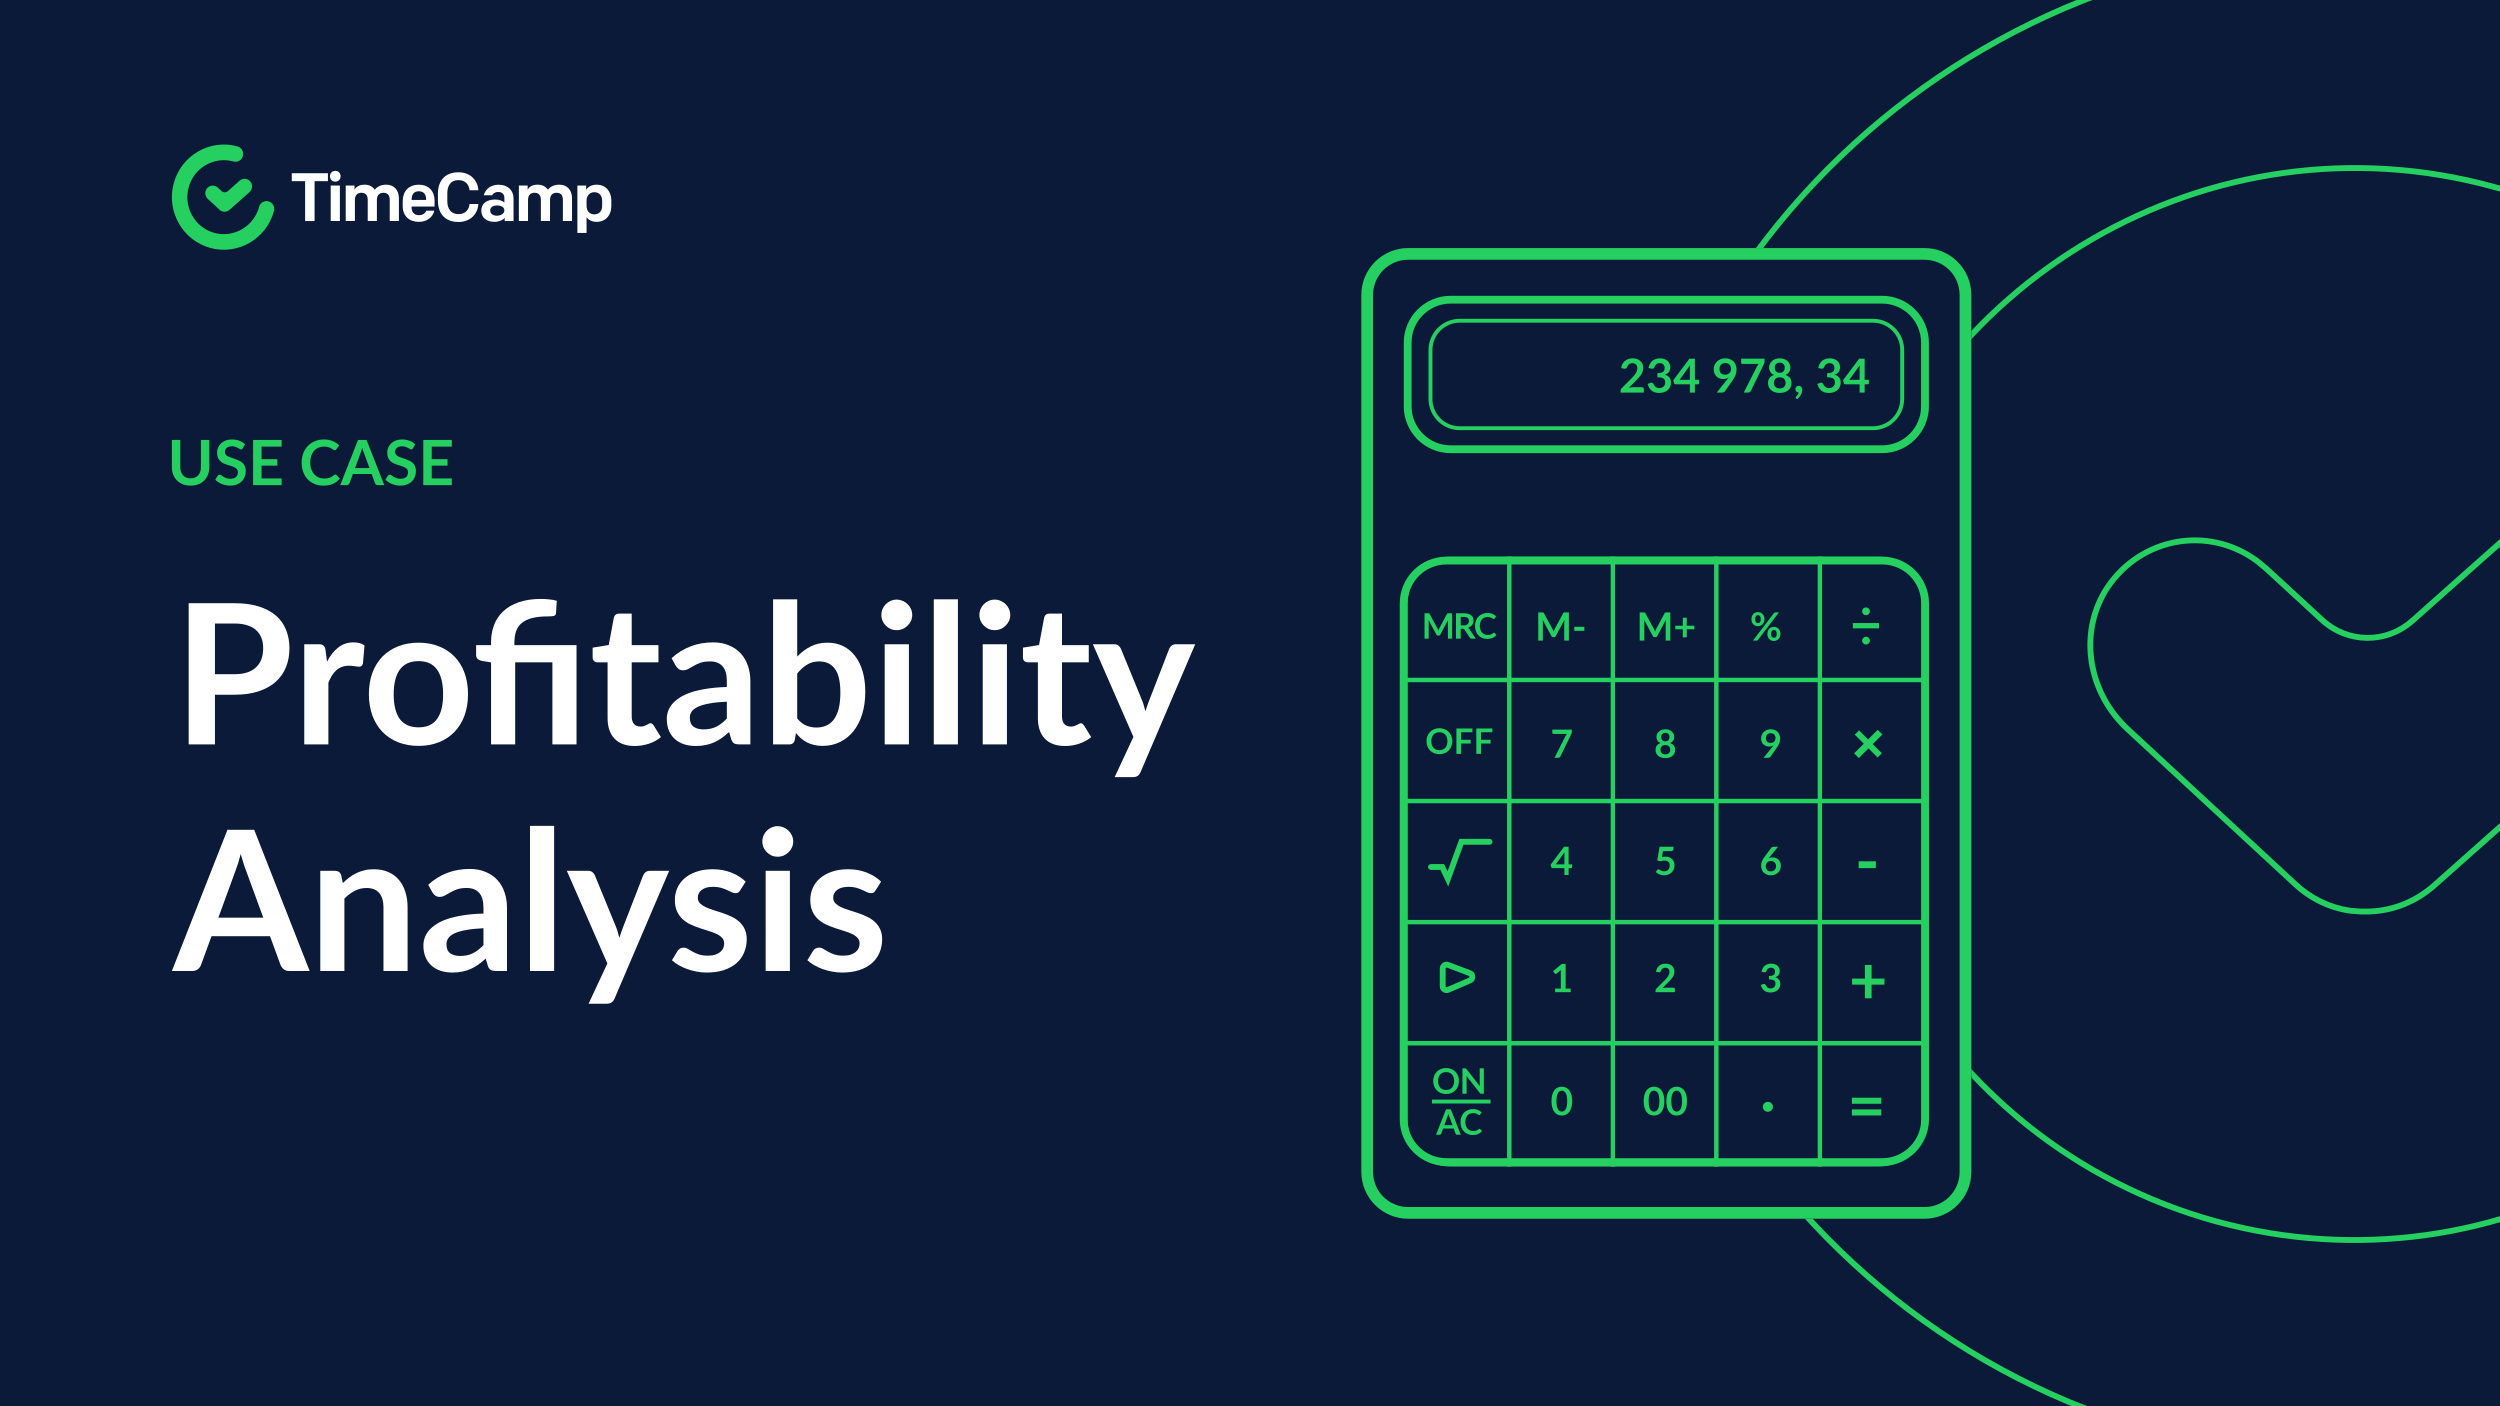 <svg width="1280" height="720" viewBox="0 0 1280 720" fill="none" xmlns="http://www.w3.org/2000/svg">
<rect x="0" y="0" width="1280" height="720" fill="#808080" stroke="none"/>
<g clip-path="url(#clip0_89_85)">
<rect width="1280" height="720" fill="#0A1A38"/>
<path fill-rule="evenodd" clip-rule="evenodd" d="M1394.93 323.335C1406.21 313.359 1412.81 299.262 1413.66 284.297C1414.94 260.44 1401.53 238.318 1379.82 229.209C1360.67 220.751 1337.47 224.872 1320.44 240.053L1234.25 316.612C1221.48 328.107 1202.32 327.89 1189.77 316.178L1161.25 289.936C1158.69 287.767 1156.14 285.598 1153.37 283.863C1127.2 267.163 1092.93 275.188 1076.54 301.864C1062.71 324.853 1067.6 355.433 1088.67 374.736L1174.02 453.68C1182.11 461.271 1192.32 466.259 1203.18 467.777L1208.71 468.211H1210.62C1224.25 468.428 1237.23 463.439 1247.44 454.331L1394.93 323.335ZM1208.83 465.211H1210.65L1210.67 465.211C1223.52 465.416 1235.77 460.717 1245.45 452.091L1245.45 452.087L1392.95 321.088C1403.6 311.662 1409.86 298.325 1410.67 284.13C1411.88 261.487 1399.15 240.573 1378.66 231.976L1378.64 231.965L1378.61 231.954C1360.63 224.014 1338.67 227.819 1322.44 242.293L1236.26 318.842C1236.25 318.844 1236.25 318.847 1236.25 318.849C1222.32 331.379 1201.42 331.137 1187.73 318.38C1187.73 318.377 1187.72 318.375 1187.72 318.372L1159.26 292.184C1156.69 290.004 1154.32 287.996 1151.78 286.405L1151.77 286.399L1151.76 286.392C1127.02 270.609 1094.63 278.165 1079.11 303.423C1066.07 325.103 1070.61 354.12 1090.7 372.524L1090.71 372.528L1176.06 451.485L1176.07 451.492C1183.7 458.653 1193.32 463.349 1203.5 464.793L1208.83 465.211Z" fill="#25CF60"/>
<path fill-rule="evenodd" clip-rule="evenodd" d="M1306.19 -14.366C1102.09 -70.538 890.752 51.999 835.416 258.686C780.081 465.372 900.967 678.999 1105.07 735.17C1309.39 791.342 1520.51 668.805 1575.85 462.119C1583.72 431.539 1565.84 399.874 1535.83 391.416C1505.61 382.958 1474.11 400.959 1465.81 431.973C1426.87 577.065 1278.53 663.166 1135.08 623.911C991.632 584.439 906.714 434.358 945.661 289.049C984.609 143.739 1132.95 57.638 1276.4 97.11C1276.5 97.11 1276.61 97.165 1276.72 97.219C1276.82 97.273 1276.93 97.327 1277.04 97.327C1307.26 105.352 1338.33 87.134 1346.42 56.337C1354.29 25.54 1336.41 -6.125 1306.19 -14.366ZM1343.51 55.585C1350.99 26.319 1333.98 -3.678 1305.4 -11.472L1305.4 -11.473C1102.93 -67.196 893.227 54.355 838.314 259.462C783.397 464.585 903.382 676.552 1105.87 732.278C1308.54 787.999 1518.03 666.454 1572.95 461.355C1580.41 432.319 1563.42 402.307 1535.02 394.304C1506.44 386.307 1476.59 403.322 1468.71 432.748L1468.71 432.75C1429.34 579.42 1279.36 666.507 1134.29 626.805L1134.28 626.804C989.217 586.886 903.397 435.145 942.764 288.272C982.117 141.449 1131.98 54.371 1277 94.166C1277.27 94.215 1277.48 94.287 1277.63 94.342C1277.72 94.379 1277.81 94.415 1277.87 94.446C1306.44 101.99 1335.84 84.776 1343.51 55.585Z" fill="#25CF60"/>
<path d="M129.042 95.664C128.983 96.702 128.526 97.68 127.743 98.372L117.512 107.459C116.803 108.091 115.903 108.437 114.958 108.422C114.913 108.422 114.869 108.422 114.825 108.422L114.441 108.392C113.688 108.286 112.979 107.94 112.418 107.414L106.498 101.938C105.037 100.599 104.697 98.477 105.657 96.882C106.793 95.032 109.17 94.475 110.986 95.634C111.178 95.754 111.355 95.905 111.533 96.055L113.511 97.876C114.382 98.688 115.711 98.703 116.597 97.906L122.576 92.595C123.757 91.542 125.366 91.256 126.695 91.843C128.201 92.474 129.131 94.009 129.042 95.664Z" fill="#25CF60"/>
<path d="M107.636 126.941C93.478 123.044 85.092 108.225 88.931 93.887C92.769 79.549 107.43 71.049 121.588 74.946C123.685 75.517 124.925 77.714 124.378 79.85C123.817 81.987 121.662 83.251 119.565 82.694C119.551 82.694 119.536 82.679 119.521 82.679C109.57 79.941 99.28 85.913 96.578 95.993C93.876 106.073 99.767 116.484 109.718 119.223C119.669 121.946 129.959 115.973 132.661 105.908C133.237 103.757 135.422 102.508 137.518 103.095C139.6 103.681 140.84 105.878 140.294 107.999C136.455 122.337 121.81 130.837 107.636 126.941Z" fill="#25CF60"/>
<path d="M156.223 92.753H149.387V88.691H167.901V92.753H161.065V113.184H156.223V92.753V92.753Z" fill="white"/>
<path d="M171.666 87.472C173.261 87.472 174.398 88.66 174.398 90.24C174.398 91.82 173.261 93.008 171.666 93.008C170.072 93.008 168.935 91.82 168.935 90.24C168.935 88.66 170.087 87.472 171.666 87.472ZM169.319 94.979H174.014V113.168H169.319V94.979Z" fill="white"/>
<path d="M177.025 94.978H181.513V97.145C182.413 95.46 184.141 94.557 186.695 94.557C189.013 94.557 190.799 95.505 191.877 97.145C193.191 95.43 195.199 94.557 197.812 94.557C201.577 94.557 204.234 97.145 204.234 101.523V113.168H199.539V102.29C199.539 100.199 198.609 98.694 196.321 98.694C194.254 98.694 192.969 99.958 192.969 102.395V113.168H188.275V102.29C188.275 100.199 187.344 98.694 185.056 98.694C182.945 98.694 181.705 99.958 181.705 102.395V113.168H177.01V94.978H177.025Z" fill="white"/>
<path d="M206.184 105.481V102.999C206.184 98.064 209.093 94.574 214.481 94.574C219.796 94.574 222.498 98.169 222.498 102.547V105.737H210.746V106.188C210.746 108.325 211.824 110.175 214.54 110.175C216.548 110.175 217.788 109.122 218.231 107.873H222.336C221.716 111.198 218.497 113.605 214.526 113.605C209.462 113.59 206.184 110.581 206.184 105.481ZM210.746 102.367H218.172V101.916C218.172 99.644 216.991 97.929 214.481 97.929C211.78 97.929 210.746 99.749 210.746 102.201V102.367Z" fill="white"/>
<path d="M224.21 102.683V99.193C224.21 92.934 227.488 88.21 234.781 88.21C240.893 88.21 244.658 92.407 244.909 97.402H240.421C240.111 94.634 238.383 92.227 234.796 92.227C230.75 92.227 229.023 95.025 229.023 98.937V102.924C229.023 106.835 230.75 109.634 234.796 109.634C238.383 109.634 240.111 107.227 240.421 104.458H244.909C244.673 109.453 240.908 113.651 234.781 113.651C227.488 113.666 224.21 108.942 224.21 102.683Z" fill="white"/>
<path d="M246.43 107.934C246.43 103.977 249.368 102.156 253.679 102.156C255.819 102.156 257.414 102.999 258.241 103.691V101.208C258.241 99.523 257.06 98.275 255.126 98.275C253.502 98.275 252.498 99.012 252.01 99.99H247.67C248.703 96.454 251.508 94.574 255.377 94.574C259.865 94.574 262.936 97.342 262.936 101.57V113.184H258.403V111.499C257.576 112.718 255.288 113.59 253.221 113.59C249.191 113.59 246.43 111.454 246.43 107.934ZM258.241 107.753C258.241 106.143 256.691 105.195 254.579 105.195C252.365 105.195 250.992 106.098 250.992 107.783C250.992 109.468 252.483 110.446 254.446 110.446C256.513 110.446 258.241 109.288 258.241 107.753Z" fill="white"/>
<path d="M265.668 94.978H270.156V97.145C271.056 95.46 272.784 94.557 275.338 94.557C277.656 94.557 279.442 95.505 280.52 97.145C281.834 95.43 283.842 94.557 286.455 94.557C290.22 94.557 292.877 97.145 292.877 101.523V113.168H288.182V102.29C288.182 100.199 287.252 98.694 284.964 98.694C282.897 98.694 281.612 99.958 281.612 102.395V113.168H276.918V102.29C276.918 100.199 275.987 98.694 273.699 98.694C271.588 98.694 270.348 99.958 270.348 102.395V113.168H265.653V94.978H265.668Z" fill="white"/>
<path d="M313 102.576V105.585C313 109.963 310.298 113.589 305.47 113.589C303.094 113.589 301.263 112.611 300.318 111.212V119.261H295.623V94.978H300.111V97.145C301.012 95.746 302.843 94.557 305.426 94.557C310.372 94.557 313 98.273 313 102.576ZM300.318 102.787V105.45C300.318 108.218 302.119 109.752 304.26 109.752C306.917 109.752 308.305 107.932 308.305 105.374V102.787C308.305 100.379 307.021 98.409 304.304 98.409C301.912 98.409 300.318 100.229 300.318 102.787Z" fill="white"/>
<path d="M448.313 455.848C447.98 456.381 447.63 456.765 447.263 456.998C446.897 457.198 446.43 457.298 445.863 457.298C445.263 457.298 444.613 457.131 443.913 456.798C443.247 456.465 442.463 456.098 441.563 455.698C440.663 455.265 439.63 454.881 438.463 454.548C437.33 454.215 435.98 454.048 434.413 454.048C431.98 454.048 430.063 454.565 428.663 455.598C427.297 456.631 426.613 457.981 426.613 459.648C426.613 460.748 426.963 461.681 427.663 462.448C428.397 463.181 429.347 463.831 430.513 464.398C431.713 464.965 433.063 465.481 434.563 465.948C436.063 466.381 437.58 466.865 439.113 467.398C440.68 467.931 442.213 468.548 443.713 469.248C445.213 469.915 446.547 470.781 447.713 471.848C448.913 472.881 449.863 474.131 450.563 475.598C451.297 477.065 451.663 478.831 451.663 480.898C451.663 483.365 451.213 485.648 450.313 487.748C449.447 489.815 448.147 491.615 446.413 493.148C444.68 494.648 442.53 495.831 439.963 496.698C437.43 497.531 434.497 497.948 431.163 497.948C429.397 497.948 427.663 497.781 425.963 497.448C424.297 497.148 422.68 496.715 421.113 496.148C419.58 495.581 418.147 494.915 416.813 494.148C415.513 493.381 414.363 492.548 413.363 491.648L416.213 486.948C416.58 486.381 417.013 485.948 417.513 485.648C418.013 485.348 418.647 485.198 419.413 485.198C420.18 485.198 420.897 485.415 421.563 485.848C422.263 486.281 423.063 486.748 423.963 487.248C424.863 487.748 425.913 488.215 427.113 488.648C428.347 489.081 429.897 489.298 431.763 489.298C433.23 489.298 434.48 489.131 435.513 488.798C436.58 488.431 437.447 487.965 438.113 487.398C438.813 486.831 439.313 486.181 439.613 485.448C439.947 484.681 440.113 483.898 440.113 483.098C440.113 481.898 439.747 480.915 439.013 480.148C438.313 479.381 437.363 478.715 436.163 478.148C434.997 477.581 433.647 477.081 432.113 476.648C430.613 476.181 429.063 475.681 427.463 475.148C425.897 474.615 424.347 473.998 422.813 473.298C421.313 472.565 419.963 471.648 418.763 470.548C417.597 469.448 416.647 468.098 415.913 466.498C415.213 464.898 414.863 462.965 414.863 460.698C414.863 458.598 415.28 456.598 416.113 454.698C416.947 452.798 418.163 451.148 419.763 449.748C421.397 448.315 423.413 447.181 425.813 446.348C428.247 445.481 431.047 445.048 434.213 445.048C437.747 445.048 440.963 445.631 443.863 446.798C446.763 447.965 449.18 449.498 451.113 451.398L448.313 455.848Z" fill="white"/>
<path d="M404.423 445.848V497.148H392.023V445.848H404.423ZM406.123 430.898C406.123 431.965 405.906 432.965 405.473 433.898C405.039 434.831 404.456 435.648 403.723 436.348C403.023 437.048 402.189 437.615 401.223 438.048C400.256 438.448 399.223 438.648 398.123 438.648C397.056 438.648 396.039 438.448 395.073 438.048C394.139 437.615 393.323 437.048 392.623 436.348C391.923 435.648 391.356 434.831 390.923 433.898C390.523 432.965 390.323 431.965 390.323 430.898C390.323 429.798 390.523 428.765 390.923 427.798C391.356 426.831 391.923 425.998 392.623 425.298C393.323 424.598 394.139 424.048 395.073 423.648C396.039 423.215 397.056 422.998 398.123 422.998C399.223 422.998 400.256 423.215 401.223 423.648C402.189 424.048 403.023 424.598 403.723 425.298C404.456 425.998 405.039 426.831 405.473 427.798C405.906 428.765 406.123 429.798 406.123 430.898Z" fill="white"/>
<path d="M378.977 455.848C378.644 456.381 378.294 456.765 377.927 456.998C377.561 457.198 377.094 457.298 376.527 457.298C375.927 457.298 375.277 457.131 374.577 456.798C373.911 456.465 373.127 456.098 372.227 455.698C371.327 455.265 370.294 454.881 369.127 454.548C367.994 454.215 366.644 454.048 365.077 454.048C362.644 454.048 360.727 454.565 359.327 455.598C357.961 456.631 357.277 457.981 357.277 459.648C357.277 460.748 357.627 461.681 358.327 462.448C359.061 463.181 360.011 463.831 361.177 464.398C362.377 464.965 363.727 465.481 365.227 465.948C366.727 466.381 368.244 466.865 369.777 467.398C371.344 467.931 372.877 468.548 374.377 469.248C375.877 469.915 377.211 470.781 378.377 471.848C379.577 472.881 380.527 474.131 381.227 475.598C381.961 477.065 382.327 478.831 382.327 480.898C382.327 483.365 381.877 485.648 380.977 487.748C380.111 489.815 378.811 491.615 377.077 493.148C375.344 494.648 373.194 495.831 370.627 496.698C368.094 497.531 365.161 497.948 361.827 497.948C360.061 497.948 358.327 497.781 356.627 497.448C354.961 497.148 353.344 496.715 351.777 496.148C350.244 495.581 348.811 494.915 347.477 494.148C346.177 493.381 345.027 492.548 344.027 491.648L346.877 486.948C347.244 486.381 347.677 485.948 348.177 485.648C348.677 485.348 349.311 485.198 350.077 485.198C350.844 485.198 351.561 485.415 352.227 485.848C352.927 486.281 353.727 486.748 354.627 487.248C355.527 487.748 356.577 488.215 357.777 488.648C359.011 489.081 360.561 489.298 362.427 489.298C363.894 489.298 365.144 489.131 366.177 488.798C367.244 488.431 368.111 487.965 368.777 487.398C369.477 486.831 369.977 486.181 370.277 485.448C370.611 484.681 370.777 483.898 370.777 483.098C370.777 481.898 370.411 480.915 369.677 480.148C368.977 479.381 368.027 478.715 366.827 478.148C365.661 477.581 364.311 477.081 362.777 476.648C361.277 476.181 359.727 475.681 358.127 475.148C356.561 474.615 355.011 473.998 353.477 473.298C351.977 472.565 350.627 471.648 349.427 470.548C348.261 469.448 347.311 468.098 346.577 466.498C345.877 464.898 345.527 462.965 345.527 460.698C345.527 458.598 345.944 456.598 346.777 454.698C347.611 452.798 348.827 451.148 350.427 449.748C352.061 448.315 354.077 447.181 356.477 446.348C358.911 445.481 361.711 445.048 364.877 445.048C368.411 445.048 371.627 445.631 374.527 446.798C377.427 447.965 379.844 449.498 381.777 451.398L378.977 455.848Z" fill="white"/>
<path d="M342.617 445.848L314.667 511.248C314.301 512.115 313.817 512.765 313.217 513.198C312.651 513.665 311.767 513.898 310.567 513.898H301.367L310.967 493.298L290.217 445.848H301.067C302.034 445.848 302.784 446.081 303.317 446.548C303.884 447.015 304.301 447.548 304.567 448.148L315.467 474.748C315.834 475.648 316.134 476.548 316.367 477.448C316.634 478.348 316.884 479.265 317.117 480.198C317.417 479.265 317.717 478.348 318.017 477.448C318.317 476.515 318.651 475.598 319.017 474.698L329.317 448.148C329.584 447.481 330.017 446.931 330.617 446.498C331.251 446.065 331.951 445.848 332.717 445.848H342.617Z" fill="white"/>
<path d="M283.712 422.848V497.148H271.362V422.848H283.712Z" fill="white"/>
<path d="M247.531 475.248C243.965 475.415 240.965 475.731 238.531 476.198C236.098 476.631 234.148 477.198 232.681 477.898C231.215 478.598 230.165 479.415 229.531 480.348C228.898 481.281 228.581 482.298 228.581 483.398C228.581 485.565 229.215 487.115 230.481 488.048C231.781 488.981 233.465 489.448 235.531 489.448C238.065 489.448 240.248 488.998 242.081 488.098C243.948 487.165 245.765 485.765 247.531 483.898V475.248ZM219.231 452.998C225.131 447.598 232.231 444.898 240.531 444.898C243.531 444.898 246.215 445.398 248.581 446.398C250.948 447.365 252.948 448.731 254.581 450.498C256.215 452.231 257.448 454.315 258.281 456.748C259.148 459.181 259.581 461.848 259.581 464.748V497.148H253.981C252.815 497.148 251.915 496.981 251.281 496.648C250.648 496.281 250.148 495.565 249.781 494.498L248.681 490.798C247.381 491.965 246.115 492.998 244.881 493.898C243.648 494.765 242.365 495.498 241.031 496.098C239.698 496.698 238.265 497.148 236.731 497.448C235.231 497.781 233.565 497.948 231.731 497.948C229.565 497.948 227.565 497.665 225.731 497.098C223.898 496.498 222.315 495.615 220.981 494.448C219.648 493.281 218.615 491.831 217.881 490.098C217.148 488.365 216.781 486.348 216.781 484.048C216.781 482.748 216.998 481.465 217.431 480.198C217.865 478.898 218.565 477.665 219.531 476.498C220.531 475.331 221.815 474.231 223.381 473.198C224.948 472.165 226.865 471.265 229.131 470.498C231.431 469.731 234.098 469.115 237.131 468.648C240.165 468.148 243.631 467.848 247.531 467.748V464.748C247.531 461.315 246.798 458.781 245.331 457.148C243.865 455.481 241.748 454.648 238.981 454.648C236.981 454.648 235.315 454.881 233.981 455.348C232.681 455.815 231.531 456.348 230.531 456.948C229.531 457.515 228.615 458.031 227.781 458.498C226.981 458.965 226.081 459.198 225.081 459.198C224.215 459.198 223.481 458.981 222.881 458.548C222.281 458.081 221.798 457.548 221.431 456.948L219.231 452.998Z" fill="white"/>
<path d="M175.536 452.148C176.569 451.115 177.653 450.165 178.786 449.298C179.953 448.398 181.169 447.648 182.436 447.048C183.736 446.415 185.119 445.931 186.586 445.598C188.053 445.231 189.653 445.048 191.386 445.048C194.186 445.048 196.669 445.531 198.836 446.498C201.003 447.431 202.803 448.765 204.236 450.498C205.703 452.198 206.803 454.248 207.536 456.648C208.303 459.015 208.686 461.631 208.686 464.498V497.148H196.336V464.498C196.336 461.365 195.619 458.948 194.186 457.248C192.753 455.515 190.569 454.648 187.636 454.648C185.503 454.648 183.503 455.131 181.636 456.098C179.769 457.065 178.003 458.381 176.336 460.048V497.148H163.986V445.848H171.536C173.136 445.848 174.186 446.598 174.686 448.098L175.536 452.148Z" fill="white"/>
<path d="M134.8 469.848L126 445.798C125.567 444.731 125.117 443.465 124.65 441.998C124.183 440.531 123.717 438.948 123.25 437.248C122.817 438.948 122.367 440.548 121.9 442.048C121.433 443.515 120.983 444.798 120.55 445.898L111.8 469.848H134.8ZM158.55 497.148H148.15C146.983 497.148 146.033 496.865 145.3 496.298C144.567 495.698 144.017 494.965 143.65 494.098L138.25 479.348H108.3L102.9 494.098C102.633 494.865 102.117 495.565 101.35 496.198C100.583 496.831 99.633 497.148 98.5 497.148H88L116.45 424.848H130.15L158.55 497.148Z" fill="white"/>
<path d="M611.953 329.848L584.003 395.248C583.637 396.115 583.153 396.765 582.553 397.198C581.987 397.665 581.103 397.898 579.903 397.898H570.703L580.303 377.298L559.553 329.848H570.403C571.37 329.848 572.12 330.081 572.653 330.548C573.22 331.015 573.637 331.548 573.903 332.148L584.803 358.748C585.17 359.648 585.47 360.548 585.703 361.448C585.97 362.348 586.22 363.265 586.453 364.198C586.753 363.265 587.053 362.348 587.353 361.448C587.653 360.515 587.987 359.598 588.353 358.698L598.653 332.148C598.92 331.481 599.353 330.931 599.953 330.498C600.587 330.065 601.287 329.848 602.053 329.848H611.953Z" fill="white"/>
<path d="M545.246 381.948C540.779 381.948 537.346 380.698 534.946 378.198C532.579 375.665 531.396 372.181 531.396 367.748V339.098H526.146C525.479 339.098 524.913 338.881 524.446 338.448C523.979 338.015 523.746 337.365 523.746 336.498V331.598L531.996 330.248L534.596 316.248C534.763 315.581 535.079 315.065 535.546 314.698C536.013 314.331 536.613 314.148 537.346 314.148H543.746V330.298H557.446V339.098H543.746V366.898C543.746 368.498 544.129 369.748 544.896 370.648C545.696 371.548 546.779 371.998 548.146 371.998C548.913 371.998 549.546 371.915 550.046 371.748C550.579 371.548 551.029 371.348 551.396 371.148C551.796 370.948 552.146 370.765 552.446 370.598C552.746 370.398 553.046 370.298 553.346 370.298C553.713 370.298 554.013 370.398 554.246 370.598C554.479 370.765 554.729 371.031 554.996 371.398L558.696 377.398C556.896 378.898 554.829 380.031 552.496 380.798C550.163 381.565 547.746 381.948 545.246 381.948Z" fill="white"/>
<path d="M515.556 329.848V381.148H503.156V329.848H515.556ZM517.256 314.898C517.256 315.965 517.039 316.965 516.606 317.898C516.172 318.831 515.589 319.648 514.856 320.348C514.156 321.048 513.322 321.615 512.356 322.048C511.389 322.448 510.356 322.648 509.256 322.648C508.189 322.648 507.172 322.448 506.206 322.048C505.272 321.615 504.456 321.048 503.756 320.348C503.056 319.648 502.489 318.831 502.056 317.898C501.656 316.965 501.456 315.965 501.456 314.898C501.456 313.798 501.656 312.765 502.056 311.798C502.489 310.831 503.056 309.998 503.756 309.298C504.456 308.598 505.272 308.048 506.206 307.648C507.172 307.215 508.189 306.998 509.256 306.998C510.356 306.998 511.389 307.215 512.356 307.648C513.322 308.048 514.156 308.598 514.856 309.298C515.589 309.998 516.172 310.831 516.606 311.798C517.039 312.765 517.256 313.798 517.256 314.898Z" fill="white"/>
<path d="M490.451 306.848V381.148H478.101V306.848H490.451Z" fill="white"/>
<path d="M465.36 329.848V381.148H452.96V329.848H465.36ZM467.06 314.898C467.06 315.965 466.844 316.965 466.41 317.898C465.977 318.831 465.394 319.648 464.66 320.348C463.96 321.048 463.127 321.615 462.16 322.048C461.194 322.448 460.16 322.648 459.06 322.648C457.994 322.648 456.977 322.448 456.01 322.048C455.077 321.615 454.26 321.048 453.56 320.348C452.86 319.648 452.294 318.831 451.86 317.898C451.46 316.965 451.26 315.965 451.26 314.898C451.26 313.798 451.46 312.765 451.86 311.798C452.294 310.831 452.86 309.998 453.56 309.298C454.26 308.598 455.077 308.048 456.01 307.648C456.977 307.215 457.994 306.998 459.06 306.998C460.16 306.998 461.194 307.215 462.16 307.648C463.127 308.048 463.96 308.598 464.66 309.298C465.394 309.998 465.977 310.831 466.41 311.798C466.844 312.765 467.06 313.798 467.06 314.898Z" fill="white"/>
<path d="M408.172 367.848C409.572 369.548 411.088 370.748 412.722 371.448C414.388 372.148 416.138 372.498 417.972 372.498C419.872 372.498 421.572 372.165 423.072 371.498C424.605 370.798 425.905 369.731 426.972 368.298C428.038 366.831 428.855 364.981 429.422 362.748C429.988 360.481 430.272 357.781 430.272 354.648C430.272 349.015 429.338 344.948 427.472 342.448C425.605 339.915 422.922 338.648 419.422 338.648C417.055 338.648 414.988 339.198 413.222 340.298C411.455 341.365 409.772 342.881 408.172 344.848V367.848ZM408.172 336.148C410.238 333.981 412.522 332.265 415.022 330.998C417.555 329.698 420.438 329.048 423.672 329.048C426.638 329.048 429.305 329.631 431.672 330.798C434.072 331.965 436.105 333.648 437.772 335.848C439.472 338.015 440.772 340.648 441.672 343.748C442.572 346.848 443.022 350.331 443.022 354.198C443.022 358.365 442.505 362.148 441.472 365.548C440.438 368.948 438.955 371.865 437.022 374.298C435.122 376.698 432.822 378.565 430.122 379.898C427.422 381.231 424.422 381.898 421.122 381.898C419.522 381.898 418.072 381.731 416.772 381.398C415.472 381.098 414.272 380.665 413.172 380.098C412.072 379.531 411.055 378.848 410.122 378.048C409.222 377.215 408.355 376.298 407.522 375.298L406.972 378.748C406.772 379.615 406.422 380.231 405.922 380.598C405.455 380.965 404.805 381.148 403.972 381.148H395.822V306.848H408.172V336.148Z" fill="white"/>
<path d="M372.141 359.248C368.574 359.415 365.574 359.731 363.141 360.198C360.707 360.631 358.757 361.198 357.291 361.898C355.824 362.598 354.774 363.415 354.141 364.348C353.507 365.281 353.191 366.298 353.191 367.398C353.191 369.565 353.824 371.115 355.091 372.048C356.391 372.981 358.074 373.448 360.141 373.448C362.674 373.448 364.857 372.998 366.691 372.098C368.557 371.165 370.374 369.765 372.141 367.898V359.248ZM343.841 336.998C349.741 331.598 356.841 328.898 365.141 328.898C368.141 328.898 370.824 329.398 373.191 330.398C375.557 331.365 377.557 332.731 379.191 334.498C380.824 336.231 382.057 338.315 382.891 340.748C383.757 343.181 384.191 345.848 384.191 348.748V381.148H378.591C377.424 381.148 376.524 380.981 375.891 380.648C375.257 380.281 374.757 379.565 374.391 378.498L373.291 374.798C371.991 375.965 370.724 376.998 369.491 377.898C368.257 378.765 366.974 379.498 365.641 380.098C364.307 380.698 362.874 381.148 361.341 381.448C359.841 381.781 358.174 381.948 356.341 381.948C354.174 381.948 352.174 381.665 350.341 381.098C348.507 380.498 346.924 379.615 345.591 378.448C344.257 377.281 343.224 375.831 342.491 374.098C341.757 372.365 341.391 370.348 341.391 368.048C341.391 366.748 341.607 365.465 342.041 364.198C342.474 362.898 343.174 361.665 344.141 360.498C345.141 359.331 346.424 358.231 347.991 357.198C349.557 356.165 351.474 355.265 353.741 354.498C356.041 353.731 358.707 353.115 361.741 352.648C364.774 352.148 368.241 351.848 372.141 351.748V348.748C372.141 345.315 371.407 342.781 369.941 341.148C368.474 339.481 366.357 338.648 363.591 338.648C361.591 338.648 359.924 338.881 358.591 339.348C357.291 339.815 356.141 340.348 355.141 340.948C354.141 341.515 353.224 342.031 352.391 342.498C351.591 342.965 350.691 343.198 349.691 343.198C348.824 343.198 348.091 342.981 347.491 342.548C346.891 342.081 346.407 341.548 346.041 340.948L343.841 336.998Z" fill="white"/>
<path d="M324.934 381.948C320.467 381.948 317.034 380.698 314.634 378.198C312.267 375.665 311.084 372.181 311.084 367.748V339.098H305.834C305.167 339.098 304.6 338.881 304.134 338.448C303.667 338.015 303.434 337.365 303.434 336.498V331.598L311.684 330.248L314.284 316.248C314.45 315.581 314.767 315.065 315.234 314.698C315.7 314.331 316.3 314.148 317.034 314.148H323.434V330.298H337.134V339.098H323.434V366.898C323.434 368.498 323.817 369.748 324.584 370.648C325.384 371.548 326.467 371.998 327.834 371.998C328.6 371.998 329.234 371.915 329.734 371.748C330.267 371.548 330.717 371.348 331.084 371.148C331.484 370.948 331.834 370.765 332.134 370.598C332.434 370.398 332.734 370.298 333.034 370.298C333.4 370.298 333.7 370.398 333.934 370.598C334.167 370.765 334.417 371.031 334.684 371.398L338.384 377.398C336.584 378.898 334.517 380.031 332.184 380.798C329.85 381.565 327.434 381.948 324.934 381.948Z" fill="white"/>
<path d="M251.425 381.148V339.148L246.975 338.448C246.008 338.248 245.225 337.915 244.625 337.448C244.058 336.948 243.775 336.248 243.775 335.348V330.298H251.425V328.648C251.425 325.515 251.942 322.615 252.975 319.948C254.008 317.248 255.575 314.915 257.675 312.948C259.775 310.981 262.425 309.448 265.625 308.348C268.858 307.215 272.658 306.648 277.025 306.648C278.425 306.648 279.842 306.731 281.275 306.898C282.742 307.031 284.008 307.265 285.075 307.598L284.675 313.998C284.608 314.765 284.192 315.231 283.425 315.398C282.658 315.531 281.708 315.598 280.575 315.598C277.342 315.598 274.625 315.881 272.425 316.448C270.258 317.015 268.492 317.865 267.125 318.998C265.792 320.098 264.825 321.498 264.225 323.198C263.658 324.865 263.375 326.815 263.375 329.048V330.298H295.175V381.148H282.825V339.098H263.775V381.148H251.425Z" fill="white"/>
<path d="M214.323 329.048C218.123 329.048 221.573 329.665 224.673 330.898C227.806 332.131 230.473 333.881 232.673 336.148C234.906 338.415 236.623 341.181 237.823 344.448C239.023 347.715 239.623 351.365 239.623 355.398C239.623 359.465 239.023 363.131 237.823 366.398C236.623 369.665 234.906 372.448 232.673 374.748C230.473 377.048 227.806 378.815 224.673 380.048C221.573 381.281 218.123 381.898 214.323 381.898C210.489 381.898 207.006 381.281 203.873 380.048C200.739 378.815 198.056 377.048 195.823 374.748C193.623 372.448 191.906 369.665 190.673 366.398C189.473 363.131 188.873 359.465 188.873 355.398C188.873 351.365 189.473 347.715 190.673 344.448C191.906 341.181 193.623 338.415 195.823 336.148C198.056 333.881 200.739 332.131 203.873 330.898C207.006 329.665 210.489 329.048 214.323 329.048ZM214.323 372.398C218.589 372.398 221.739 370.965 223.773 368.098C225.839 365.231 226.873 361.031 226.873 355.498C226.873 349.965 225.839 345.748 223.773 342.848C221.739 339.948 218.589 338.498 214.323 338.498C209.989 338.498 206.773 339.965 204.673 342.898C202.606 345.798 201.573 349.998 201.573 355.498C201.573 360.998 202.606 365.198 204.673 368.098C206.773 370.965 209.989 372.398 214.323 372.398Z" fill="white"/>
<path d="M167.433 338.748C169.033 335.681 170.933 333.281 173.133 331.548C175.333 329.781 177.933 328.898 180.933 328.898C183.299 328.898 185.199 329.415 186.633 330.448L185.833 339.698C185.666 340.298 185.416 340.731 185.083 340.998C184.783 341.231 184.366 341.348 183.833 341.348C183.333 341.348 182.583 341.265 181.583 341.098C180.616 340.931 179.666 340.848 178.733 340.848C177.366 340.848 176.149 341.048 175.083 341.448C174.016 341.848 173.049 342.431 172.183 343.198C171.349 343.931 170.599 344.831 169.933 345.898C169.299 346.965 168.699 348.181 168.133 349.548V381.148H155.783V329.848H163.033C164.299 329.848 165.183 330.081 165.683 330.548C166.183 330.981 166.516 331.781 166.683 332.948L167.433 338.748Z" fill="white"/>
<path d="M120.1 345.198C122.567 345.198 124.717 344.898 126.55 344.298C128.383 343.665 129.9 342.781 131.1 341.648C132.333 340.481 133.25 339.081 133.85 337.448C134.45 335.781 134.75 333.931 134.75 331.898C134.75 329.965 134.45 328.215 133.85 326.648C133.25 325.081 132.35 323.748 131.15 322.648C129.95 321.548 128.433 320.715 126.6 320.148C124.767 319.548 122.6 319.248 120.1 319.248H110.05V345.198H120.1ZM120.1 308.848C124.933 308.848 129.117 309.415 132.65 310.548C136.183 311.681 139.1 313.265 141.4 315.298C143.7 317.331 145.4 319.765 146.5 322.598C147.633 325.431 148.2 328.531 148.2 331.898C148.2 335.398 147.617 338.615 146.45 341.548C145.283 344.448 143.533 346.948 141.2 349.048C138.867 351.148 135.933 352.781 132.4 353.948C128.9 355.115 124.8 355.698 120.1 355.698H110.05V381.148H96.6V308.848H120.1Z" fill="white"/>
<path d="M697 151C697 137.745 707.745 127 721 127H985.322C998.577 127 1009.32 137.745 1009.32 151V600C1009.32 613.255 998.577 624 985.322 624H721C707.745 624 697 613.255 697 600V151Z" fill="#0A1A38"/>
<path fill-rule="evenodd" clip-rule="evenodd" d="M985.322 133H721C711.059 133 703 141.059 703 151V600C703 609.941 711.059 618 721 618H985.322C995.264 618 1003.32 609.941 1003.32 600V151C1003.32 141.059 995.264 133 985.322 133ZM721 127C707.745 127 697 137.745 697 151V600C697 613.255 707.745 624 721 624H985.322C998.577 624 1009.32 613.255 1009.32 600V151C1009.32 137.745 998.577 127 985.322 127H721Z" fill="#25CF60"/>
<path d="M804.21 506.15V508H796.21V506.15H799.14V497.72C799.14 497.387 799.15 497.043 799.17 496.69L797.09 498.43C796.97 498.523 796.85 498.583 796.73 498.61C796.617 498.63 796.507 498.63 796.4 498.61C796.3 498.59 796.21 498.557 796.13 498.51C796.05 498.457 795.99 498.4 795.95 498.34L795.17 497.27L799.58 493.52H801.61V506.15H804.21Z" fill="#25CF60"/>
<path d="M804.96 563.77C804.96 565.03 804.824 566.127 804.55 567.06C804.284 567.987 803.91 568.753 803.43 569.36C802.957 569.967 802.394 570.42 801.74 570.72C801.094 571.013 800.394 571.16 799.64 571.16C798.887 571.16 798.187 571.013 797.54 570.72C796.9 570.42 796.344 569.967 795.87 569.36C795.397 568.753 795.027 567.987 794.76 567.06C794.494 566.127 794.36 565.03 794.36 563.77C794.36 562.503 794.494 561.407 794.76 560.48C795.027 559.553 795.397 558.787 795.87 558.18C796.344 557.573 796.9 557.123 797.54 556.83C798.187 556.53 798.887 556.38 799.64 556.38C800.394 556.38 801.094 556.53 801.74 556.83C802.394 557.123 802.957 557.573 803.43 558.18C803.91 558.787 804.284 559.553 804.55 560.48C804.824 561.407 804.96 562.503 804.96 563.77ZM802.41 563.77C802.41 562.723 802.334 561.857 802.18 561.17C802.027 560.483 801.82 559.937 801.56 559.53C801.307 559.123 801.014 558.84 800.68 558.68C800.347 558.513 800 558.43 799.64 558.43C799.287 558.43 798.944 558.513 798.61 558.68C798.284 558.84 797.994 559.123 797.74 559.53C797.487 559.937 797.284 560.483 797.13 561.17C796.984 561.857 796.91 562.723 796.91 563.77C796.91 564.817 796.984 565.683 797.13 566.37C797.284 567.057 797.487 567.603 797.74 568.01C797.994 568.417 798.284 568.703 798.61 568.87C798.944 569.03 799.287 569.11 799.64 569.11C800 569.11 800.347 569.03 800.68 568.87C801.014 568.703 801.307 568.417 801.56 568.01C801.82 567.603 802.027 567.057 802.18 566.37C802.334 565.683 802.41 564.817 802.41 563.77Z" fill="#25CF60"/>
<path d="M856.671 505.7C856.937 505.7 857.147 505.777 857.301 505.93C857.461 506.077 857.541 506.273 857.541 506.52V508H847.621V507.18C847.621 507.013 847.654 506.84 847.721 506.66C847.794 506.473 847.907 506.307 848.061 506.16L852.451 501.76C852.817 501.387 853.144 501.03 853.431 500.69C853.724 500.35 853.967 500.013 854.161 499.68C854.354 499.347 854.501 499.01 854.601 498.67C854.707 498.323 854.761 497.96 854.761 497.58C854.761 497.233 854.711 496.93 854.611 496.67C854.511 496.403 854.367 496.18 854.181 496C854.001 495.82 853.781 495.687 853.521 495.6C853.267 495.507 852.981 495.46 852.661 495.46C852.367 495.46 852.094 495.503 851.841 495.59C851.594 495.67 851.374 495.787 851.181 495.94C850.987 496.087 850.824 496.26 850.691 496.46C850.557 496.66 850.457 496.88 850.391 497.12C850.277 497.427 850.131 497.63 849.951 497.73C849.771 497.83 849.511 497.853 849.171 497.8L847.871 497.57C847.971 496.877 848.164 496.27 848.451 495.75C848.737 495.223 849.094 494.787 849.521 494.44C849.954 494.087 850.447 493.823 851.001 493.65C851.561 493.47 852.161 493.38 852.801 493.38C853.467 493.38 854.077 493.48 854.631 493.68C855.184 493.873 855.657 494.15 856.051 494.51C856.444 494.87 856.751 495.303 856.971 495.81C857.191 496.317 857.301 496.88 857.301 497.5C857.301 498.033 857.221 498.527 857.061 498.98C856.907 499.433 856.697 499.867 856.431 500.28C856.171 500.693 855.864 501.093 855.511 501.48C855.157 501.867 854.787 502.26 854.401 502.66L851.141 505.99C851.454 505.897 851.764 505.827 852.071 505.78C852.384 505.727 852.681 505.7 852.961 505.7H856.671Z" fill="#25CF60"/>
<path d="M863.761 563.77C863.761 565.03 863.624 566.127 863.351 567.06C863.084 567.987 862.711 568.753 862.231 569.36C861.758 569.967 861.194 570.42 860.541 570.72C859.894 571.013 859.194 571.16 858.441 571.16C857.688 571.16 856.988 571.013 856.341 570.72C855.701 570.42 855.144 569.967 854.671 569.36C854.198 568.753 853.828 567.987 853.561 567.06C853.294 566.127 853.161 565.03 853.161 563.77C853.161 562.503 853.294 561.407 853.561 560.48C853.828 559.553 854.198 558.787 854.671 558.18C855.144 557.573 855.701 557.123 856.341 556.83C856.988 556.53 857.688 556.38 858.441 556.38C859.194 556.38 859.894 556.53 860.541 556.83C861.194 557.123 861.758 557.573 862.231 558.18C862.711 558.787 863.084 559.553 863.351 560.48C863.624 561.407 863.761 562.503 863.761 563.77ZM861.211 563.77C861.211 562.723 861.134 561.857 860.981 561.17C860.828 560.483 860.621 559.937 860.361 559.53C860.108 559.123 859.814 558.84 859.481 558.68C859.148 558.513 858.801 558.43 858.441 558.43C858.088 558.43 857.744 558.513 857.411 558.68C857.084 558.84 856.794 559.123 856.541 559.53C856.288 559.937 856.084 560.483 855.931 561.17C855.784 561.857 855.711 562.723 855.711 563.77C855.711 564.817 855.784 565.683 855.931 566.37C856.084 567.057 856.288 567.603 856.541 568.01C856.794 568.417 857.084 568.703 857.411 568.87C857.744 569.03 858.088 569.11 858.441 569.11C858.801 569.11 859.148 569.03 859.481 568.87C859.814 568.703 860.108 568.417 860.361 568.01C860.621 567.603 860.828 567.057 860.981 566.37C861.134 565.683 861.211 564.817 861.211 563.77Z" fill="#25CF60"/>
<path d="M852.16 563.77C852.16 565.03 852.023 566.127 851.75 567.06C851.483 567.987 851.11 568.753 850.63 569.36C850.156 569.967 849.593 570.42 848.94 570.72C848.293 571.013 847.593 571.16 846.84 571.16C846.086 571.16 845.386 571.013 844.74 570.72C844.1 570.42 843.543 569.967 843.07 569.36C842.596 568.753 842.226 567.987 841.96 567.06C841.693 566.127 841.56 565.03 841.56 563.77C841.56 562.503 841.693 561.407 841.96 560.48C842.226 559.553 842.596 558.787 843.07 558.18C843.543 557.573 844.1 557.123 844.74 556.83C845.386 556.53 846.086 556.38 846.84 556.38C847.593 556.38 848.293 556.53 848.94 556.83C849.593 557.123 850.156 557.573 850.63 558.18C851.11 558.787 851.483 559.553 851.75 560.48C852.023 561.407 852.16 562.503 852.16 563.77ZM849.61 563.77C849.61 562.723 849.533 561.857 849.38 561.17C849.226 560.483 849.02 559.937 848.76 559.53C848.506 559.123 848.213 558.84 847.88 558.68C847.546 558.513 847.2 558.43 846.84 558.43C846.486 558.43 846.143 558.513 845.81 558.68C845.483 558.84 845.193 559.123 844.94 559.53C844.686 559.937 844.483 560.483 844.33 561.17C844.183 561.857 844.11 562.723 844.11 563.77C844.11 564.817 844.183 565.683 844.33 566.37C844.483 567.057 844.686 567.603 844.94 568.01C845.193 568.417 845.483 568.703 845.81 568.87C846.143 569.03 846.486 569.11 846.84 569.11C847.2 569.11 847.546 569.03 847.88 568.87C848.213 568.703 848.506 568.417 848.76 568.01C849.02 567.603 849.226 567.057 849.38 566.37C849.533 565.683 849.61 564.817 849.61 563.77Z" fill="#25CF60"/>
<path d="M902.589 566.688C902.589 566.337 902.651 566.002 902.776 565.685C902.912 565.368 903.093 565.096 903.32 564.869C903.547 564.642 903.819 564.461 904.136 564.325C904.453 564.189 904.793 564.121 905.156 564.121C905.519 564.121 905.853 564.189 906.159 564.325C906.476 564.461 906.748 564.642 906.975 564.869C907.213 565.096 907.4 565.368 907.536 565.685C907.672 566.002 907.74 566.337 907.74 566.688C907.74 567.051 907.672 567.391 907.536 567.708C907.4 568.014 907.213 568.28 906.975 568.507C906.748 568.734 906.476 568.909 906.159 569.034C905.853 569.17 905.519 569.238 905.156 569.238C904.793 569.238 904.453 569.17 904.136 569.034C903.819 568.909 903.547 568.734 903.32 568.507C903.093 568.28 902.912 568.014 902.776 567.708C902.651 567.391 902.589 567.051 902.589 566.688Z" fill="#25CF60"/>
<path d="M948.161 568.004H963.223V571.132H948.161V568.004ZM948.161 562.02H963.223V565.131H948.161V562.02Z" fill="#25CF60"/>
<path d="M901.941 497.57C902.041 496.877 902.234 496.27 902.521 495.75C902.807 495.223 903.164 494.787 903.591 494.44C904.024 494.087 904.517 493.823 905.071 493.65C905.631 493.47 906.231 493.38 906.871 493.38C907.537 493.38 908.137 493.477 908.671 493.67C909.211 493.857 909.671 494.12 910.051 494.46C910.431 494.793 910.721 495.187 910.921 495.64C911.127 496.093 911.231 496.583 911.231 497.11C911.231 497.57 911.177 497.977 911.071 498.33C910.971 498.677 910.824 498.98 910.631 499.24C910.437 499.5 910.197 499.72 909.911 499.9C909.624 500.08 909.301 500.23 908.941 500.35C909.807 500.623 910.454 501.04 910.881 501.6C911.307 502.16 911.521 502.863 911.521 503.71C911.521 504.43 911.387 505.067 911.121 505.62C910.854 506.173 910.494 506.64 910.041 507.02C909.587 507.393 909.061 507.677 908.461 507.87C907.867 508.063 907.237 508.16 906.571 508.16C905.844 508.16 905.211 508.077 904.671 507.91C904.131 507.743 903.661 507.497 903.261 507.17C902.861 506.843 902.521 506.443 902.241 505.97C901.961 505.497 901.721 504.95 901.521 504.33L902.611 503.88C902.897 503.76 903.164 503.73 903.411 503.79C903.664 503.843 903.847 503.977 903.961 504.19C904.081 504.423 904.211 504.653 904.351 504.88C904.497 505.107 904.671 505.31 904.871 505.49C905.071 505.663 905.304 505.807 905.571 505.92C905.844 506.027 906.167 506.08 906.541 506.08C906.961 506.08 907.327 506.013 907.641 505.88C907.954 505.74 908.214 505.56 908.421 505.34C908.634 505.12 908.791 504.877 908.891 504.61C908.997 504.337 909.051 504.063 909.051 503.79C909.051 503.443 909.014 503.13 908.941 502.85C908.867 502.563 908.714 502.32 908.481 502.12C908.247 501.92 907.911 501.763 907.471 501.65C907.037 501.537 906.454 501.48 905.721 501.48V499.72C906.327 499.713 906.831 499.657 907.231 499.55C907.631 499.443 907.947 499.297 908.181 499.11C908.421 498.917 908.587 498.687 908.681 498.42C908.774 498.153 908.821 497.86 908.821 497.54C908.821 496.86 908.631 496.343 908.251 495.99C907.871 495.637 907.364 495.46 906.731 495.46C906.437 495.46 906.167 495.503 905.921 495.59C905.674 495.67 905.451 495.787 905.251 495.94C905.057 496.087 904.894 496.26 904.761 496.46C904.627 496.66 904.527 496.88 904.461 497.12C904.347 497.427 904.197 497.63 904.011 497.73C903.831 497.83 903.574 497.853 903.241 497.8L901.941 497.57Z" fill="#25CF60"/>
<path d="M800.98 442.55V437.82C800.98 437.373 801.01 436.88 801.07 436.34L796.58 442.55H800.98ZM804.95 442.55V443.98C804.95 444.113 804.907 444.23 804.82 444.33C804.734 444.423 804.61 444.47 804.45 444.47H803.13V448H800.98V444.47H794.88C794.714 444.47 794.567 444.42 794.44 444.32C794.314 444.213 794.234 444.083 794.2 443.93L793.94 442.68L800.79 433.53H803.13V442.55H804.95Z" fill="#25CF60"/>
<path d="M850.92 438.79C851.24 438.723 851.547 438.677 851.84 438.65C852.134 438.617 852.417 438.6 852.69 438.6C853.45 438.6 854.12 438.713 854.7 438.94C855.28 439.167 855.767 439.48 856.16 439.88C856.554 440.28 856.85 440.75 857.05 441.29C857.25 441.823 857.35 442.4 857.35 443.02C857.35 443.787 857.214 444.487 856.94 445.12C856.674 445.753 856.3 446.297 855.82 446.75C855.34 447.197 854.77 447.543 854.11 447.79C853.457 448.037 852.744 448.16 851.97 448.16C851.517 448.16 851.087 448.113 850.68 448.02C850.274 447.927 849.89 447.803 849.53 447.65C849.177 447.49 848.847 447.31 848.54 447.11C848.24 446.903 847.97 446.687 847.73 446.46L848.49 445.41C848.65 445.183 848.86 445.07 849.12 445.07C849.287 445.07 849.457 445.123 849.63 445.23C849.804 445.337 850 445.453 850.22 445.58C850.447 445.707 850.71 445.823 851.01 445.93C851.317 446.037 851.684 446.09 852.11 446.09C852.564 446.09 852.964 446.017 853.31 445.87C853.657 445.723 853.944 445.52 854.17 445.26C854.404 444.993 854.577 444.68 854.69 444.32C854.81 443.953 854.87 443.557 854.87 443.13C854.87 442.343 854.64 441.73 854.18 441.29C853.727 440.843 853.054 440.62 852.16 440.62C851.474 440.62 850.77 440.747 850.05 441L848.51 440.56L849.71 433.54H856.85V434.59C856.85 434.943 856.74 435.23 856.52 435.45C856.3 435.67 855.927 435.78 855.4 435.78H851.43L850.92 438.79Z" fill="#25CF60"/>
<path d="M906.08 438.79L905.58 439.41C905.86 439.27 906.16 439.163 906.48 439.09C906.807 439.01 907.157 438.97 907.53 438.97C908.077 438.97 908.607 439.06 909.12 439.24C909.64 439.42 910.097 439.693 910.49 440.06C910.884 440.42 911.2 440.87 911.44 441.41C911.68 441.95 911.8 442.58 911.8 443.3C911.8 443.973 911.677 444.607 911.43 445.2C911.184 445.787 910.837 446.3 910.39 446.74C909.944 447.18 909.404 447.527 908.77 447.78C908.144 448.033 907.45 448.16 906.69 448.16C905.917 448.16 905.224 448.037 904.61 447.79C903.997 447.543 903.474 447.2 903.04 446.76C902.607 446.313 902.274 445.78 902.04 445.16C901.814 444.533 901.7 443.84 901.7 443.08C901.7 442.4 901.837 441.703 902.11 440.99C902.39 440.27 902.82 439.523 903.4 438.75L906.85 434.12C906.97 433.96 907.144 433.823 907.37 433.71C907.604 433.597 907.87 433.54 908.17 433.54H910.37L906.08 438.79ZM906.64 446.14C907.034 446.14 907.394 446.073 907.72 445.94C908.054 445.807 908.337 445.62 908.57 445.38C908.81 445.14 908.997 444.86 909.13 444.54C909.264 444.213 909.33 443.86 909.33 443.48C909.33 443.067 909.267 442.697 909.14 442.37C909.014 442.037 908.834 441.757 908.6 441.53C908.367 441.297 908.087 441.12 907.76 441C907.434 440.88 907.074 440.82 906.68 440.82C906.287 440.82 905.93 440.887 905.61 441.02C905.29 441.153 905.017 441.34 904.79 441.58C904.564 441.813 904.387 442.093 904.26 442.42C904.134 442.74 904.07 443.087 904.07 443.46C904.07 443.86 904.124 444.227 904.23 444.56C904.344 444.887 904.507 445.167 904.72 445.4C904.94 445.633 905.21 445.817 905.53 445.95C905.85 446.077 906.22 446.14 906.64 446.14Z" fill="#25CF60"/>
<path d="M804.781 373.54V374.61C804.781 374.93 804.747 375.19 804.681 375.39C804.614 375.583 804.547 375.747 804.481 375.88L799.001 387.16C798.887 387.393 798.727 387.593 798.521 387.76C798.314 387.92 798.037 388 797.691 388H795.901L801.491 376.95C801.617 376.723 801.741 376.517 801.861 376.33C801.987 376.137 802.127 375.953 802.281 375.78H795.361C795.207 375.78 795.074 375.723 794.961 375.61C794.847 375.497 794.791 375.363 794.791 375.21V373.54H804.781Z" fill="#25CF60"/>
<path d="M952.119 194.46V188.784C952.119 188.248 952.155 187.656 952.227 187.008L946.839 194.46H952.119ZM956.883 194.46V196.176C956.883 196.336 956.831 196.476 956.727 196.596C956.623 196.708 956.475 196.764 956.283 196.764H954.699V201H952.119V196.764H944.799C944.599 196.764 944.423 196.704 944.271 196.584C944.119 196.456 944.023 196.3 943.983 196.116L943.671 194.616L951.891 183.636H954.699V194.46H956.883Z" fill="#25CF60"/>
<path d="M930.949 188.484C931.069 187.652 931.301 186.924 931.645 186.3C931.989 185.668 932.417 185.144 932.929 184.728C933.449 184.304 934.041 183.988 934.705 183.78C935.377 183.564 936.097 183.456 936.865 183.456C937.665 183.456 938.385 183.572 939.025 183.804C939.673 184.028 940.225 184.344 940.681 184.752C941.137 185.152 941.485 185.624 941.725 186.168C941.973 186.712 942.097 187.3 942.097 187.932C942.097 188.484 942.033 188.972 941.905 189.396C941.785 189.812 941.609 190.176 941.377 190.488C941.145 190.8 940.857 191.064 940.513 191.28C940.169 191.496 939.781 191.676 939.349 191.82C940.389 192.148 941.165 192.648 941.677 193.32C942.189 193.992 942.445 194.836 942.445 195.852C942.445 196.716 942.285 197.48 941.965 198.144C941.645 198.808 941.213 199.368 940.669 199.824C940.125 200.272 939.493 200.612 938.773 200.844C938.061 201.076 937.305 201.192 936.505 201.192C935.633 201.192 934.873 201.092 934.225 200.892C933.577 200.692 933.013 200.396 932.533 200.004C932.053 199.612 931.645 199.132 931.309 198.564C930.973 197.996 930.685 197.34 930.445 196.596L931.753 196.056C932.097 195.912 932.417 195.876 932.713 195.948C933.017 196.012 933.237 196.172 933.373 196.428C933.517 196.708 933.673 196.984 933.841 197.256C934.017 197.528 934.225 197.772 934.465 197.988C934.705 198.196 934.985 198.368 935.305 198.504C935.633 198.632 936.021 198.696 936.469 198.696C936.973 198.696 937.413 198.616 937.789 198.456C938.165 198.288 938.477 198.072 938.725 197.808C938.981 197.544 939.169 197.252 939.289 196.932C939.417 196.604 939.481 196.276 939.481 195.948C939.481 195.532 939.437 195.156 939.349 194.82C939.261 194.476 939.077 194.184 938.797 193.944C938.517 193.704 938.113 193.516 937.585 193.38C937.065 193.244 936.365 193.176 935.485 193.176V191.064C936.213 191.056 936.817 190.988 937.297 190.86C937.777 190.732 938.157 190.556 938.437 190.332C938.725 190.1 938.925 189.824 939.037 189.504C939.149 189.184 939.205 188.832 939.205 188.448C939.205 187.632 938.977 187.012 938.521 186.588C938.065 186.164 937.457 185.952 936.697 185.952C936.345 185.952 936.021 186.004 935.725 186.108C935.429 186.204 935.161 186.344 934.921 186.528C934.689 186.704 934.493 186.912 934.333 187.152C934.173 187.392 934.053 187.656 933.973 187.944C933.837 188.312 933.657 188.556 933.433 188.676C933.217 188.796 932.909 188.824 932.509 188.76L930.949 188.484Z" fill="#25CF60"/>
<path d="M919.609 203.94C919.465 203.82 919.393 203.672 919.393 203.496C919.393 203.432 919.413 203.36 919.453 203.28C919.501 203.2 919.557 203.128 919.621 203.064C919.709 202.968 919.817 202.848 919.945 202.704C920.073 202.568 920.201 202.408 920.329 202.224C920.457 202.048 920.573 201.852 920.677 201.636C920.789 201.428 920.873 201.204 920.929 200.964C920.673 200.964 920.441 200.92 920.233 200.832C920.025 200.736 919.845 200.608 919.693 200.448C919.549 200.288 919.433 200.1 919.345 199.884C919.265 199.668 919.225 199.432 919.225 199.176C919.225 198.952 919.265 198.744 919.345 198.552C919.433 198.352 919.553 198.18 919.705 198.036C919.857 197.884 920.041 197.768 920.257 197.688C920.473 197.6 920.709 197.556 920.965 197.556C921.269 197.556 921.533 197.612 921.757 197.724C921.989 197.828 922.177 197.976 922.321 198.168C922.473 198.352 922.585 198.568 922.657 198.816C922.737 199.056 922.777 199.312 922.777 199.584C922.777 199.968 922.717 200.372 922.597 200.796C922.485 201.22 922.317 201.644 922.093 202.068C921.869 202.492 921.589 202.904 921.253 203.304C920.925 203.704 920.549 204.072 920.125 204.408L919.609 203.94Z" fill="#25CF60"/>
<path d="M911.231 198.876C911.719 198.876 912.147 198.808 912.515 198.672C912.883 198.528 913.191 198.332 913.439 198.084C913.695 197.836 913.887 197.54 914.015 197.196C914.143 196.852 914.207 196.48 914.207 196.08C914.207 195.128 913.943 194.408 913.415 193.92C912.887 193.432 912.159 193.188 911.231 193.188C910.303 193.188 909.575 193.432 909.047 193.92C908.519 194.408 908.255 195.128 908.255 196.08C908.255 196.48 908.319 196.852 908.447 197.196C908.575 197.54 908.763 197.836 909.011 198.084C909.267 198.332 909.579 198.528 909.947 198.672C910.315 198.808 910.743 198.876 911.231 198.876ZM911.231 185.688C910.791 185.688 910.411 185.756 910.091 185.892C909.771 186.028 909.503 186.212 909.287 186.444C909.079 186.668 908.923 186.928 908.819 187.224C908.723 187.52 908.675 187.832 908.675 188.16C908.675 188.504 908.715 188.84 908.795 189.168C908.883 189.488 909.027 189.776 909.227 190.032C909.427 190.28 909.691 190.48 910.019 190.632C910.347 190.784 910.751 190.86 911.231 190.86C911.711 190.86 912.115 190.784 912.443 190.632C912.771 190.48 913.035 190.28 913.235 190.032C913.435 189.776 913.575 189.488 913.655 189.168C913.743 188.84 913.787 188.504 913.787 188.16C913.787 187.832 913.735 187.52 913.631 187.224C913.527 186.928 913.371 186.668 913.163 186.444C912.955 186.212 912.691 186.028 912.371 185.892C912.051 185.756 911.671 185.688 911.231 185.688ZM914.159 191.952C915.215 192.296 915.995 192.824 916.499 193.536C917.003 194.24 917.255 195.104 917.255 196.128C917.255 196.896 917.107 197.592 916.811 198.216C916.523 198.84 916.115 199.372 915.587 199.812C915.059 200.252 914.423 200.592 913.679 200.832C912.943 201.072 912.127 201.192 911.231 201.192C910.335 201.192 909.515 201.072 908.771 200.832C908.035 200.592 907.403 200.252 906.875 199.812C906.347 199.372 905.935 198.84 905.639 198.216C905.351 197.592 905.207 196.896 905.207 196.128C905.207 195.104 905.459 194.24 905.963 193.536C906.467 192.824 907.247 192.296 908.303 191.952C907.463 191.6 906.831 191.1 906.407 190.452C905.991 189.804 905.783 189.024 905.783 188.112C905.783 187.456 905.915 186.844 906.179 186.276C906.451 185.708 906.827 185.216 907.307 184.8C907.787 184.376 908.359 184.048 909.023 183.816C909.695 183.576 910.431 183.456 911.231 183.456C912.031 183.456 912.763 183.576 913.427 183.816C914.099 184.048 914.675 184.376 915.155 184.8C915.635 185.216 916.007 185.708 916.271 186.276C916.543 186.844 916.679 187.456 916.679 188.112C916.679 189.024 916.467 189.804 916.043 190.452C915.627 191.1 914.999 191.6 914.159 191.952Z" fill="#25CF60"/>
<path d="M903.453 183.648V184.932C903.453 185.316 903.413 185.628 903.333 185.868C903.253 186.1 903.173 186.296 903.093 186.456L896.517 199.992C896.381 200.272 896.189 200.512 895.941 200.712C895.693 200.904 895.361 201 894.945 201H892.797L899.505 187.74C899.657 187.468 899.805 187.22 899.949 186.996C900.101 186.764 900.269 186.544 900.453 186.336H892.149C891.965 186.336 891.805 186.268 891.669 186.132C891.533 185.996 891.465 185.836 891.465 185.652V183.648H903.453Z" fill="#25CF60"/>
<path d="M880.387 188.856C880.387 189.824 880.635 190.564 881.131 191.076C881.635 191.58 882.347 191.832 883.267 191.832C883.747 191.832 884.175 191.756 884.551 191.604C884.927 191.452 885.243 191.244 885.499 190.98C885.755 190.716 885.947 190.404 886.075 190.044C886.211 189.684 886.279 189.296 886.279 188.88C886.279 188.408 886.207 187.988 886.063 187.62C885.919 187.244 885.715 186.928 885.451 186.672C885.187 186.416 884.871 186.22 884.503 186.084C884.143 185.948 883.747 185.88 883.315 185.88C882.867 185.88 882.463 185.956 882.103 186.108C881.743 186.252 881.435 186.456 881.179 186.72C880.923 186.984 880.727 187.3 880.591 187.668C880.455 188.028 880.387 188.424 880.387 188.856ZM884.323 194.268C884.459 194.1 884.587 193.936 884.707 193.776C884.827 193.616 884.943 193.456 885.055 193.296C884.655 193.552 884.215 193.748 883.735 193.884C883.255 194.012 882.751 194.076 882.223 194.076C881.623 194.076 881.035 193.972 880.459 193.764C879.883 193.556 879.371 193.244 878.923 192.828C878.475 192.404 878.111 191.884 877.831 191.268C877.559 190.644 877.423 189.916 877.423 189.084C877.423 188.308 877.567 187.58 877.855 186.9C878.143 186.22 878.547 185.624 879.067 185.112C879.587 184.6 880.211 184.196 880.939 183.9C881.667 183.604 882.471 183.456 883.351 183.456C884.239 183.456 885.035 183.596 885.739 183.876C886.451 184.156 887.055 184.548 887.551 185.052C888.055 185.556 888.439 186.16 888.703 186.864C888.975 187.568 889.111 188.34 889.111 189.18C889.111 189.716 889.063 190.224 888.967 190.704C888.879 191.184 888.751 191.648 888.583 192.096C888.415 192.536 888.211 192.968 887.971 193.392C887.731 193.816 887.463 194.236 887.167 194.652L883.195 200.316C883.059 200.508 882.855 200.672 882.583 200.808C882.311 200.936 882.003 201 881.659 201H878.935L884.323 194.268Z" fill="#25CF60"/>
<path d="M865.213 194.46V188.784C865.213 188.248 865.249 187.656 865.321 187.008L859.933 194.46H865.213ZM869.977 194.46V196.176C869.977 196.336 869.925 196.476 869.821 196.596C869.717 196.708 869.569 196.764 869.377 196.764H867.793V201H865.213V196.764H857.893C857.693 196.764 857.517 196.704 857.365 196.584C857.213 196.456 857.117 196.3 857.077 196.116L856.765 194.616L864.985 183.636H867.793V194.46H869.977Z" fill="#25CF60"/>
<path d="M844.043 188.484C844.163 187.652 844.395 186.924 844.739 186.3C845.083 185.668 845.511 185.144 846.023 184.728C846.543 184.304 847.135 183.988 847.799 183.78C848.471 183.564 849.191 183.456 849.959 183.456C850.759 183.456 851.479 183.572 852.119 183.804C852.767 184.028 853.319 184.344 853.775 184.752C854.231 185.152 854.579 185.624 854.819 186.168C855.067 186.712 855.191 187.3 855.191 187.932C855.191 188.484 855.127 188.972 854.999 189.396C854.879 189.812 854.703 190.176 854.471 190.488C854.239 190.8 853.951 191.064 853.607 191.28C853.263 191.496 852.875 191.676 852.443 191.82C853.483 192.148 854.259 192.648 854.771 193.32C855.283 193.992 855.539 194.836 855.539 195.852C855.539 196.716 855.379 197.48 855.059 198.144C854.739 198.808 854.307 199.368 853.763 199.824C853.219 200.272 852.587 200.612 851.867 200.844C851.155 201.076 850.399 201.192 849.599 201.192C848.727 201.192 847.967 201.092 847.319 200.892C846.671 200.692 846.107 200.396 845.627 200.004C845.147 199.612 844.739 199.132 844.403 198.564C844.067 197.996 843.779 197.34 843.539 196.596L844.847 196.056C845.191 195.912 845.511 195.876 845.807 195.948C846.111 196.012 846.331 196.172 846.467 196.428C846.611 196.708 846.767 196.984 846.935 197.256C847.111 197.528 847.319 197.772 847.559 197.988C847.799 198.196 848.079 198.368 848.399 198.504C848.727 198.632 849.115 198.696 849.563 198.696C850.067 198.696 850.507 198.616 850.883 198.456C851.259 198.288 851.571 198.072 851.819 197.808C852.075 197.544 852.263 197.252 852.383 196.932C852.511 196.604 852.575 196.276 852.575 195.948C852.575 195.532 852.531 195.156 852.443 194.82C852.355 194.476 852.171 194.184 851.891 193.944C851.611 193.704 851.207 193.516 850.679 193.38C850.159 193.244 849.459 193.176 848.579 193.176V191.064C849.307 191.056 849.911 190.988 850.391 190.86C850.871 190.732 851.251 190.556 851.531 190.332C851.819 190.1 852.019 189.824 852.131 189.504C852.243 189.184 852.299 188.832 852.299 188.448C852.299 187.632 852.071 187.012 851.615 186.588C851.159 186.164 850.551 185.952 849.791 185.952C849.439 185.952 849.115 186.004 848.819 186.108C848.523 186.204 848.255 186.344 848.015 186.528C847.783 186.704 847.587 186.912 847.427 187.152C847.267 187.392 847.147 187.656 847.067 187.944C846.931 188.312 846.751 188.556 846.527 188.676C846.311 188.796 846.003 188.824 845.603 188.76L844.043 188.484Z" fill="#25CF60"/>
<path d="M840.597 198.24C840.917 198.24 841.169 198.332 841.353 198.516C841.545 198.692 841.641 198.928 841.641 199.224V201H829.737V200.016C829.737 199.816 829.777 199.608 829.857 199.392C829.945 199.168 830.081 198.968 830.265 198.792L835.533 193.512C835.973 193.064 836.365 192.636 836.709 192.228C837.061 191.82 837.353 191.416 837.585 191.016C837.817 190.616 837.993 190.212 838.113 189.804C838.241 189.388 838.305 188.952 838.305 188.496C838.305 188.08 838.245 187.716 838.125 187.404C838.005 187.084 837.833 186.816 837.609 186.6C837.393 186.384 837.129 186.224 836.817 186.12C836.513 186.008 836.169 185.952 835.785 185.952C835.433 185.952 835.105 186.004 834.801 186.108C834.505 186.204 834.241 186.344 834.009 186.528C833.777 186.704 833.581 186.912 833.421 187.152C833.261 187.392 833.141 187.656 833.061 187.944C832.925 188.312 832.749 188.556 832.533 188.676C832.317 188.796 832.005 188.824 831.597 188.76L830.037 188.484C830.157 187.652 830.389 186.924 830.733 186.3C831.077 185.668 831.505 185.144 832.017 184.728C832.537 184.304 833.129 183.988 833.793 183.78C834.465 183.564 835.185 183.456 835.953 183.456C836.753 183.456 837.485 183.576 838.149 183.816C838.813 184.048 839.381 184.38 839.853 184.812C840.325 185.244 840.693 185.764 840.957 186.372C841.221 186.98 841.353 187.656 841.353 188.4C841.353 189.04 841.257 189.632 841.065 190.176C840.881 190.72 840.629 191.24 840.309 191.736C839.997 192.232 839.629 192.712 839.205 193.176C838.781 193.64 838.337 194.112 837.873 194.592L833.961 198.588C834.337 198.476 834.709 198.392 835.077 198.336C835.453 198.272 835.809 198.24 836.145 198.24H840.597Z" fill="#25CF60"/>
<path d="M758.309 374.912V378.764H763.187V380.699H758.309V386H755.879V372.986H764.087V374.912H758.309Z" fill="#25CF60"/>
<path d="M748.114 374.912V378.764H752.992V380.699H748.114V386H745.684V372.986H753.892V374.912H748.114Z" fill="#25CF60"/>
<path d="M743.558 379.493C743.558 380.447 743.399 381.332 743.081 382.148C742.769 382.958 742.325 383.66 741.749 384.254C741.173 384.848 740.48 385.313 739.67 385.649C738.86 385.979 737.96 386.144 736.97 386.144C735.986 386.144 735.089 385.979 734.279 385.649C733.469 385.313 732.773 384.848 732.191 384.254C731.615 383.66 731.168 382.958 730.85 382.148C730.532 381.332 730.373 380.447 730.373 379.493C730.373 378.539 730.532 377.657 730.85 376.847C731.168 376.031 731.615 375.326 732.191 374.732C732.773 374.138 733.469 373.676 734.279 373.346C735.089 373.01 735.986 372.842 736.97 372.842C737.63 372.842 738.251 372.92 738.833 373.076C739.415 373.226 739.949 373.442 740.435 373.724C740.921 374 741.356 374.339 741.74 374.741C742.13 375.137 742.46 375.581 742.73 376.073C743 376.565 743.204 377.099 743.342 377.675C743.486 378.251 743.558 378.857 743.558 379.493ZM741.083 379.493C741.083 378.779 740.987 378.14 740.795 377.576C740.603 377.006 740.33 376.523 739.976 376.127C739.622 375.731 739.19 375.428 738.68 375.218C738.176 375.008 737.606 374.903 736.97 374.903C736.334 374.903 735.761 375.008 735.251 375.218C734.747 375.428 734.315 375.731 733.955 376.127C733.601 376.523 733.328 377.006 733.136 377.576C732.944 378.14 732.848 378.779 732.848 379.493C732.848 380.207 732.944 380.849 733.136 381.419C733.328 381.983 733.601 382.463 733.955 382.859C734.315 383.249 734.747 383.549 735.251 383.759C735.761 383.969 736.334 384.074 736.97 384.074C737.606 384.074 738.176 383.969 738.68 383.759C739.19 383.549 739.622 383.249 739.976 382.859C740.33 382.463 740.603 381.983 740.795 381.419C740.987 380.849 741.083 380.207 741.083 379.493Z" fill="#25CF60"/>
<path d="M806.023 320.93H811.203V322.99H806.023V320.93Z" fill="#25CF60"/>
<path d="M803.267 313.54V328H800.897V318.66C800.897 318.287 800.917 317.883 800.957 317.45L796.587 325.66C796.381 326.053 796.064 326.25 795.637 326.25H795.257C794.831 326.25 794.514 326.053 794.307 325.66L789.887 317.42C789.907 317.64 789.924 317.857 789.937 318.07C789.951 318.283 789.957 318.48 789.957 318.66V328H787.587V313.54H789.617C789.737 313.54 789.841 313.543 789.927 313.55C790.014 313.557 790.091 313.573 790.157 313.6C790.231 313.627 790.294 313.67 790.347 313.73C790.407 313.79 790.464 313.87 790.517 313.97L794.847 322C794.961 322.213 795.064 322.433 795.157 322.66C795.257 322.887 795.354 323.12 795.447 323.36C795.541 323.113 795.637 322.877 795.737 322.65C795.837 322.417 795.944 322.193 796.057 321.98L800.327 313.97C800.381 313.87 800.437 313.79 800.497 313.73C800.557 313.67 800.621 313.627 800.687 313.6C800.761 313.573 800.841 313.557 800.927 313.55C801.014 313.543 801.117 313.54 801.237 313.54H803.267Z" fill="#25CF60"/>
<path d="M764.9 323.931C765.032 323.931 765.149 323.982 765.251 324.084L766.205 325.119C765.677 325.773 765.026 326.274 764.252 326.622C763.484 326.97 762.56 327.144 761.48 327.144C760.514 327.144 759.644 326.979 758.87 326.649C758.102 326.319 757.445 325.86 756.899 325.272C756.353 324.684 755.933 323.982 755.639 323.166C755.351 322.35 755.207 321.459 755.207 320.493C755.207 319.515 755.363 318.621 755.675 317.811C755.987 316.995 756.425 316.293 756.989 315.705C757.559 315.117 758.237 314.661 759.023 314.337C759.809 314.007 760.679 313.842 761.633 313.842C762.581 313.842 763.421 313.998 764.153 314.31C764.891 314.622 765.518 315.03 766.034 315.534L765.224 316.659C765.176 316.731 765.113 316.794 765.035 316.848C764.963 316.902 764.861 316.929 764.729 316.929C764.639 316.929 764.546 316.905 764.45 316.857C764.354 316.803 764.249 316.74 764.135 316.668C764.021 316.59 763.889 316.506 763.739 316.416C763.589 316.326 763.415 316.245 763.217 316.173C763.019 316.095 762.788 316.032 762.524 315.984C762.266 315.93 761.966 315.903 761.624 315.903C761.042 315.903 760.508 316.008 760.022 316.218C759.542 316.422 759.128 316.722 758.78 317.118C758.432 317.508 758.162 317.988 757.97 318.558C757.778 319.122 757.682 319.767 757.682 320.493C757.682 321.225 757.784 321.876 757.988 322.446C758.198 323.016 758.48 323.496 758.834 323.886C759.188 324.276 759.605 324.576 760.085 324.786C760.565 324.99 761.081 325.092 761.633 325.092C761.963 325.092 762.26 325.074 762.524 325.038C762.794 325.002 763.04 324.945 763.262 324.867C763.49 324.789 763.703 324.69 763.901 324.57C764.105 324.444 764.306 324.291 764.504 324.111C764.564 324.057 764.627 324.015 764.693 323.985C764.759 323.949 764.828 323.931 764.9 323.931Z" fill="#25CF60"/>
<path d="M749.406 320.178C749.862 320.178 750.258 320.121 750.594 320.007C750.936 319.893 751.215 319.737 751.431 319.539C751.653 319.335 751.818 319.095 751.926 318.819C752.034 318.543 752.088 318.24 752.088 317.91C752.088 317.25 751.869 316.743 751.431 316.389C750.999 316.035 750.336 315.858 749.442 315.858H747.894V320.178H749.406ZM755.634 327H753.447C753.033 327 752.733 326.838 752.547 326.514L749.811 322.347C749.709 322.191 749.595 322.08 749.469 322.014C749.349 321.948 749.169 321.915 748.929 321.915H747.894V327H745.473V313.986H749.442C750.324 313.986 751.08 314.079 751.71 314.265C752.346 314.445 752.865 314.7 753.267 315.03C753.675 315.36 753.975 315.756 754.167 316.218C754.359 316.674 754.455 317.178 754.455 317.73C754.455 318.168 754.389 318.582 754.257 318.972C754.131 319.362 753.945 319.716 753.699 320.034C753.459 320.352 753.159 320.631 752.799 320.871C752.445 321.111 752.04 321.3 751.584 321.438C751.74 321.528 751.884 321.636 752.016 321.762C752.148 321.882 752.268 322.026 752.376 322.194L755.634 327Z" fill="#25CF60"/>
<path d="M743.469 313.986V327H741.336V318.594C741.336 318.258 741.354 317.895 741.39 317.505L737.457 324.894C737.271 325.248 736.986 325.425 736.602 325.425H736.26C735.876 325.425 735.591 325.248 735.405 324.894L731.427 317.478C731.445 317.676 731.46 317.871 731.472 318.063C731.484 318.255 731.49 318.432 731.49 318.594V327H729.357V313.986H731.184C731.292 313.986 731.385 313.989 731.463 313.995C731.541 314.001 731.61 314.016 731.67 314.04C731.736 314.064 731.793 314.103 731.841 314.157C731.895 314.211 731.946 314.283 731.994 314.373L735.891 321.6C735.993 321.792 736.086 321.99 736.17 322.194C736.26 322.398 736.347 322.608 736.431 322.824C736.515 322.602 736.602 322.389 736.692 322.185C736.782 321.975 736.878 321.774 736.98 321.582L740.823 314.373C740.871 314.283 740.922 314.211 740.976 314.157C741.03 314.103 741.087 314.064 741.147 314.04C741.213 314.016 741.285 314.001 741.363 313.995C741.441 313.989 741.534 313.986 741.642 313.986H743.469Z" fill="#25CF60"/>
<path d="M867.493 322.2H863.613V326.32H861.603V322.2H857.743V320.37H861.603V316.27H863.613V320.37H867.493V322.2Z" fill="#25CF60"/>
<path d="M855.197 313.54V328H852.827V318.66C852.827 318.287 852.847 317.883 852.887 317.45L848.517 325.66C848.31 326.053 847.994 326.25 847.567 326.25H847.187C846.76 326.25 846.444 326.053 846.237 325.66L841.817 317.42C841.837 317.64 841.854 317.857 841.867 318.07C841.88 318.283 841.887 318.48 841.887 318.66V328H839.517V313.54H841.547C841.667 313.54 841.77 313.543 841.857 313.55C841.944 313.557 842.02 313.573 842.087 313.6C842.16 313.627 842.224 313.67 842.277 313.73C842.337 313.79 842.394 313.87 842.447 313.97L846.777 322C846.89 322.213 846.994 322.433 847.087 322.66C847.187 322.887 847.284 323.12 847.377 323.36C847.47 323.113 847.567 322.877 847.667 322.65C847.767 322.417 847.874 322.193 847.987 321.98L852.257 313.97C852.31 313.87 852.367 313.79 852.427 313.73C852.487 313.67 852.55 313.627 852.617 313.6C852.69 313.573 852.77 313.557 852.857 313.55C852.944 313.543 853.047 313.54 853.167 313.54H855.197Z" fill="#25CF60"/>
<path d="M852.661 386.23C853.067 386.23 853.424 386.173 853.731 386.06C854.037 385.94 854.294 385.777 854.501 385.57C854.714 385.363 854.874 385.117 854.981 384.83C855.087 384.543 855.141 384.233 855.141 383.9C855.141 383.107 854.921 382.507 854.481 382.1C854.041 381.693 853.434 381.49 852.661 381.49C851.887 381.49 851.281 381.693 850.841 382.1C850.401 382.507 850.181 383.107 850.181 383.9C850.181 384.233 850.234 384.543 850.341 384.83C850.447 385.117 850.604 385.363 850.811 385.57C851.024 385.777 851.284 385.94 851.591 386.06C851.897 386.173 852.254 386.23 852.661 386.23ZM852.661 375.24C852.294 375.24 851.977 375.297 851.711 375.41C851.444 375.523 851.221 375.677 851.041 375.87C850.867 376.057 850.737 376.273 850.651 376.52C850.571 376.767 850.531 377.027 850.531 377.3C850.531 377.587 850.564 377.867 850.631 378.14C850.704 378.407 850.824 378.647 850.991 378.86C851.157 379.067 851.377 379.233 851.651 379.36C851.924 379.487 852.261 379.55 852.661 379.55C853.061 379.55 853.397 379.487 853.671 379.36C853.944 379.233 854.164 379.067 854.331 378.86C854.497 378.647 854.614 378.407 854.681 378.14C854.754 377.867 854.791 377.587 854.791 377.3C854.791 377.027 854.747 376.767 854.661 376.52C854.574 376.273 854.444 376.057 854.271 375.87C854.097 375.677 853.877 375.523 853.611 375.41C853.344 375.297 853.027 375.24 852.661 375.24ZM855.101 380.46C855.981 380.747 856.631 381.187 857.051 381.78C857.471 382.367 857.681 383.087 857.681 383.94C857.681 384.58 857.557 385.16 857.311 385.68C857.071 386.2 856.731 386.643 856.291 387.01C855.851 387.377 855.321 387.66 854.701 387.86C854.087 388.06 853.407 388.16 852.661 388.16C851.914 388.16 851.231 388.06 850.611 387.86C849.997 387.66 849.471 387.377 849.031 387.01C848.591 386.643 848.247 386.2 848.001 385.68C847.761 385.16 847.641 384.58 847.641 383.94C847.641 383.087 847.851 382.367 848.271 381.78C848.691 381.187 849.341 380.747 850.221 380.46C849.521 380.167 848.994 379.75 848.641 379.21C848.294 378.67 848.121 378.02 848.121 377.26C848.121 376.713 848.231 376.203 848.451 375.73C848.677 375.257 848.991 374.847 849.391 374.5C849.791 374.147 850.267 373.873 850.821 373.68C851.381 373.48 851.994 373.38 852.661 373.38C853.327 373.38 853.937 373.48 854.491 373.68C855.051 373.873 855.531 374.147 855.931 374.5C856.331 374.847 856.641 375.257 856.861 375.73C857.087 376.203 857.201 376.713 857.201 377.26C857.201 378.02 857.024 378.67 856.671 379.21C856.324 379.75 855.801 380.167 855.101 380.46Z" fill="#25CF60"/>
<path d="M904.16 377.88C904.16 378.687 904.367 379.303 904.78 379.73C905.2 380.15 905.794 380.36 906.56 380.36C906.96 380.36 907.317 380.297 907.63 380.17C907.944 380.043 908.207 379.87 908.42 379.65C908.634 379.43 908.794 379.17 908.9 378.87C909.014 378.57 909.07 378.247 909.07 377.9C909.07 377.507 909.01 377.157 908.89 376.85C908.77 376.537 908.6 376.273 908.38 376.06C908.16 375.847 907.897 375.683 907.59 375.57C907.29 375.457 906.96 375.4 906.6 375.4C906.227 375.4 905.89 375.463 905.59 375.59C905.29 375.71 905.034 375.88 904.82 376.1C904.607 376.32 904.444 376.583 904.33 376.89C904.217 377.19 904.16 377.52 904.16 377.88ZM907.44 382.39C907.554 382.25 907.66 382.113 907.76 381.98C907.86 381.847 907.957 381.713 908.05 381.58C907.717 381.793 907.35 381.957 906.95 382.07C906.55 382.177 906.13 382.23 905.69 382.23C905.19 382.23 904.7 382.143 904.22 381.97C903.74 381.797 903.314 381.537 902.94 381.19C902.567 380.837 902.264 380.403 902.03 379.89C901.804 379.37 901.69 378.763 901.69 378.07C901.69 377.423 901.81 376.817 902.05 376.25C902.29 375.683 902.627 375.187 903.06 374.76C903.494 374.333 904.014 373.997 904.62 373.75C905.227 373.503 905.897 373.38 906.63 373.38C907.37 373.38 908.034 373.497 908.62 373.73C909.214 373.963 909.717 374.29 910.13 374.71C910.55 375.13 910.87 375.633 911.09 376.22C911.317 376.807 911.43 377.45 911.43 378.15C911.43 378.597 911.39 379.02 911.31 379.42C911.237 379.82 911.13 380.207 910.99 380.58C910.85 380.947 910.68 381.307 910.48 381.66C910.28 382.013 910.057 382.363 909.81 382.71L906.5 387.43C906.387 387.59 906.217 387.727 905.99 387.84C905.764 387.947 905.507 388 905.22 388H902.95L907.44 382.39Z" fill="#25CF60"/>
<path d="M903.418 317.04C903.418 317.587 903.324 318.08 903.138 318.52C902.958 318.96 902.714 319.337 902.408 319.65C902.101 319.957 901.744 320.193 901.338 320.36C900.931 320.527 900.508 320.61 900.068 320.61C899.588 320.61 899.144 320.527 898.738 320.36C898.331 320.193 897.978 319.957 897.678 319.65C897.384 319.337 897.154 318.96 896.988 318.52C896.821 318.08 896.738 317.587 896.738 317.04C896.738 316.48 896.821 315.973 896.988 315.52C897.154 315.067 897.384 314.683 897.678 314.37C897.978 314.057 898.331 313.817 898.738 313.65C899.144 313.477 899.588 313.39 900.068 313.39C900.548 313.39 900.991 313.477 901.398 313.65C901.811 313.817 902.168 314.057 902.468 314.37C902.768 314.683 903.001 315.067 903.168 315.52C903.334 315.973 903.418 316.48 903.418 317.04ZM901.518 317.04C901.518 316.653 901.478 316.33 901.398 316.07C901.324 315.81 901.221 315.6 901.088 315.44C900.961 315.28 900.808 315.167 900.628 315.1C900.454 315.027 900.268 314.99 900.068 314.99C899.868 314.99 899.681 315.027 899.508 315.1C899.334 315.167 899.184 315.28 899.058 315.44C898.938 315.6 898.841 315.81 898.768 316.07C898.694 316.33 898.658 316.653 898.658 317.04C898.658 317.413 898.694 317.727 898.768 317.98C898.841 318.227 898.938 318.427 899.058 318.58C899.184 318.733 899.334 318.843 899.508 318.91C899.681 318.977 899.868 319.01 900.068 319.01C900.268 319.01 900.454 318.977 900.628 318.91C900.808 318.843 900.961 318.733 901.088 318.58C901.221 318.427 901.324 318.227 901.398 317.98C901.478 317.727 901.518 317.413 901.518 317.04ZM908.228 313.93C908.314 313.83 908.414 313.74 908.528 313.66C908.648 313.58 908.814 313.54 909.028 313.54H910.828L900.088 327.63C900.001 327.737 899.898 327.827 899.778 327.9C899.658 327.967 899.511 328 899.338 328H897.498L908.228 313.93ZM911.588 324.6C911.588 325.147 911.494 325.64 911.308 326.08C911.128 326.52 910.884 326.897 910.578 327.21C910.271 327.517 909.914 327.757 909.508 327.93C909.101 328.097 908.678 328.18 908.238 328.18C907.758 328.18 907.314 328.097 906.908 327.93C906.501 327.757 906.148 327.517 905.848 327.21C905.554 326.897 905.324 326.52 905.158 326.08C904.991 325.64 904.908 325.147 904.908 324.6C904.908 324.04 904.991 323.533 905.158 323.08C905.324 322.627 905.554 322.243 905.848 321.93C906.148 321.617 906.501 321.377 906.908 321.21C907.314 321.037 907.758 320.95 908.238 320.95C908.718 320.95 909.161 321.037 909.568 321.21C909.981 321.377 910.334 321.617 910.628 321.93C910.928 322.243 911.161 322.627 911.328 323.08C911.501 323.533 911.588 324.04 911.588 324.6ZM909.678 324.6C909.678 324.213 909.641 323.89 909.568 323.63C909.494 323.37 909.391 323.16 909.258 323C909.131 322.84 908.978 322.727 908.798 322.66C908.624 322.587 908.438 322.55 908.238 322.55C908.038 322.55 907.851 322.587 907.678 322.66C907.504 322.727 907.354 322.84 907.228 323C907.101 323.16 907.001 323.37 906.928 323.63C906.861 323.89 906.828 324.213 906.828 324.6C906.828 324.973 906.861 325.287 906.928 325.54C907.001 325.793 907.101 325.997 907.228 326.15C907.354 326.303 907.504 326.413 907.678 326.48C907.851 326.547 908.038 326.58 908.238 326.58C908.438 326.58 908.624 326.547 908.798 326.48C908.978 326.413 909.131 326.303 909.258 326.15C909.391 325.997 909.494 325.793 909.568 325.54C909.641 325.287 909.678 324.973 909.678 324.6Z" fill="#25CF60"/>
<path d="M964.849 504.14H958.253V511.144H954.836V504.14H948.274V501.029H954.836V494.059H958.253V501.029H964.849V504.14Z" fill="#25CF60"/>
<path d="M961.334 387.849L956.67 383.185L951.717 388.137L949.301 385.721L954.254 380.768L949.614 376.128L951.814 373.929L956.454 378.569L961.382 373.64L963.798 376.056L958.87 380.985L963.534 385.649L961.334 387.849Z" fill="#25CF60"/>
<path d="M951.631 440.981H960.437V444.483H951.631V440.981Z" fill="#25CF60"/>
<path fill-rule="evenodd" clip-rule="evenodd" d="M963.595 155.442H742.727C731.681 155.442 722.727 164.397 722.727 175.442V208.013C722.727 219.058 731.681 228.013 742.727 228.013H963.595C974.641 228.013 983.595 219.058 983.595 208.012V175.442C983.595 164.397 974.641 155.442 963.595 155.442ZM742.727 151.442C729.472 151.442 718.727 162.188 718.727 175.442V208.013C718.727 221.267 729.472 232.013 742.727 232.013H963.595C976.85 232.013 987.595 221.267 987.595 208.012V175.442C987.595 162.188 976.85 151.442 963.595 151.442H742.727Z" fill="#25CF60"/>
<path fill-rule="evenodd" clip-rule="evenodd" d="M958.922 165.211H747.401C739.669 165.211 733.401 171.479 733.401 179.211V204.244C733.401 211.976 739.669 218.244 747.401 218.244H958.922C966.654 218.244 972.922 211.976 972.922 204.244V179.211C972.922 171.479 966.654 165.211 958.922 165.211ZM747.401 163.211C738.564 163.211 731.401 170.375 731.401 179.211V204.244C731.401 213.081 738.564 220.244 747.401 220.244H958.922C967.758 220.244 974.922 213.081 974.922 204.244V179.211C974.922 170.375 967.758 163.211 958.922 163.211H747.401Z" fill="#25CF60"/>
<path fill-rule="evenodd" clip-rule="evenodd" d="M963.661 289H740.661C729.615 289 720.661 297.954 720.661 309V573C720.661 584.046 729.615 593 740.661 593H963.661C974.707 593 983.661 584.046 983.661 573V309C983.661 297.954 974.707 289 963.661 289ZM740.661 285C727.406 285 716.661 295.745 716.661 309V573C716.661 586.255 727.406 597 740.661 597H963.661C976.916 597 987.661 586.255 987.661 573V309C987.661 295.745 976.916 285 963.661 285H740.661Z" fill="#25CF60"/>
<path fill-rule="evenodd" clip-rule="evenodd" d="M771.883 473H720.661V533.275H771.883V473ZM718.661 471V535.275H773.883V471H718.661Z" fill="#25CF60"/>
<path fill-rule="evenodd" clip-rule="evenodd" d="M824.883 473H773.661V533.275H824.883V473ZM771.661 471V535.275H826.883V471H771.661Z" fill="#25CF60"/>
<path fill-rule="evenodd" clip-rule="evenodd" d="M877.883 473H826.661V533.275H877.883V473ZM824.661 471V535.275H879.883V471H824.661Z" fill="#25CF60"/>
<path fill-rule="evenodd" clip-rule="evenodd" d="M930.883 473H879.661V533.275H930.883V473ZM877.661 471V535.275H932.883V471H877.661Z" fill="#25CF60"/>
<path fill-rule="evenodd" clip-rule="evenodd" d="M983.883 473H932.661V533.275H983.883V473ZM930.661 471V535.275H985.883V471H930.661Z" fill="#25CF60"/>
<path fill-rule="evenodd" clip-rule="evenodd" d="M771.883 411H720.661V471.275H771.883V411ZM718.661 409V473.275H773.883V409H718.661Z" fill="#25CF60"/>
<path fill-rule="evenodd" clip-rule="evenodd" d="M824.883 411H773.661V471.275H824.883V411ZM771.661 409V473.275H826.883V409H771.661Z" fill="#25CF60"/>
<path fill-rule="evenodd" clip-rule="evenodd" d="M877.883 411H826.661V471.275H877.883V411ZM824.661 409V473.275H879.883V409H824.661Z" fill="#25CF60"/>
<path fill-rule="evenodd" clip-rule="evenodd" d="M930.883 411H879.661V471.275H930.883V411ZM877.661 409V473.275H932.883V409H877.661Z" fill="#25CF60"/>
<path fill-rule="evenodd" clip-rule="evenodd" d="M983.883 411H932.661V471.275H983.883V411ZM930.661 409V473.275H985.883V409H930.661Z" fill="#25CF60"/>
<path fill-rule="evenodd" clip-rule="evenodd" d="M771.883 349H720.661V409.275H771.883V349ZM718.661 347V411.275H773.883V347H718.661Z" fill="#25CF60"/>
<path fill-rule="evenodd" clip-rule="evenodd" d="M824.883 349H773.661V409.275H824.883V349ZM771.661 347V411.275H826.883V347H771.661Z" fill="#25CF60"/>
<path fill-rule="evenodd" clip-rule="evenodd" d="M877.883 349H826.661V409.275H877.883V349ZM824.661 347V411.275H879.883V347H824.661Z" fill="#25CF60"/>
<path fill-rule="evenodd" clip-rule="evenodd" d="M930.883 349H879.661V409.275H930.883V349ZM877.661 347V411.275H932.883V347H877.661Z" fill="#25CF60"/>
<path fill-rule="evenodd" clip-rule="evenodd" d="M983.883 349H932.661V409.275H983.883V349ZM930.661 347V411.275H985.883V347H930.661Z" fill="#25CF60"/>
<path fill-rule="evenodd" clip-rule="evenodd" d="M771.883 287H742.661C730.511 287 720.661 296.85 720.661 309V347.275H771.883V287ZM742.661 285C729.406 285 718.661 295.745 718.661 309V349.275H773.883V285H742.661Z" fill="#25CF60"/>
<path fill-rule="evenodd" clip-rule="evenodd" d="M824.883 287H773.661V347.275H824.883V287ZM771.661 285V349.275H826.883V285H771.661Z" fill="#25CF60"/>
<path fill-rule="evenodd" clip-rule="evenodd" d="M877.883 287H826.661V347.275H877.883V287ZM824.661 285V349.275H879.883V285H824.661Z" fill="#25CF60"/>
<path fill-rule="evenodd" clip-rule="evenodd" d="M930.883 287H879.661V347.275H930.883V287ZM877.661 285V349.275H932.883V285H877.661Z" fill="#25CF60"/>
<path fill-rule="evenodd" clip-rule="evenodd" d="M961.883 287H932.661V347.275H983.883V309C983.883 296.85 974.034 287 961.883 287ZM930.661 285V349.275H985.883V309C985.883 295.745 975.138 285 961.883 285H930.661Z" fill="#25CF60"/>
<path fill-rule="evenodd" clip-rule="evenodd" d="M932.661 595.275L961.883 595.275C974.034 595.275 983.883 585.425 983.883 573.275L983.883 535L932.661 535L932.661 595.275ZM961.883 597.275C975.138 597.275 985.883 586.53 985.883 573.275L985.883 533L930.661 533L930.661 597.275L961.883 597.275Z" fill="#25CF60"/>
<path fill-rule="evenodd" clip-rule="evenodd" d="M879.661 595.275L930.883 595.275L930.883 535L879.661 535L879.661 595.275ZM932.883 597.275L932.883 533L877.661 533L877.661 597.275L932.883 597.275Z" fill="#25CF60"/>
<path fill-rule="evenodd" clip-rule="evenodd" d="M826.661 595.275L877.883 595.275L877.883 535L826.661 535L826.661 595.275ZM879.883 597.275L879.883 533L824.661 533L824.661 597.275L879.883 597.275Z" fill="#25CF60"/>
<path fill-rule="evenodd" clip-rule="evenodd" d="M773.661 595.275L824.883 595.275L824.883 535L773.661 535L773.661 595.275ZM826.883 597.275L826.883 533L771.661 533L771.661 597.275L826.883 597.275Z" fill="#25CF60"/>
<path fill-rule="evenodd" clip-rule="evenodd" d="M742.661 595.275L771.883 595.275L771.883 535L720.661 535L720.661 573.275C720.661 585.425 730.511 595.275 742.661 595.275ZM773.883 597.275L773.883 533L718.661 533L718.661 573.275C718.661 586.53 729.406 597.275 742.661 597.275L773.883 597.275Z" fill="#25CF60"/>
<path fill-rule="evenodd" clip-rule="evenodd" d="M747.188 429.5H762.661C763.49 429.5 764.161 430.172 764.161 431C764.161 431.828 763.49 432.5 762.661 432.5H749.288L741.494 453.891L737.48 445.393H732.661C731.833 445.393 731.161 444.721 731.161 443.893C731.161 443.064 731.833 442.393 732.661 442.393H739.381L741.136 446.109L747.188 429.5Z" fill="#25CF60"/>
<path d="M757.473 577.931C757.605 577.931 757.722 577.982 757.824 578.084L758.778 579.119C758.25 579.773 757.599 580.274 756.825 580.622C756.057 580.97 755.133 581.144 754.053 581.144C753.087 581.144 752.217 580.979 751.443 580.649C750.675 580.319 750.018 579.86 749.472 579.272C748.926 578.684 748.506 577.982 748.212 577.166C747.924 576.35 747.78 575.459 747.78 574.493C747.78 573.515 747.936 572.621 748.248 571.811C748.56 570.995 748.998 570.293 749.562 569.705C750.132 569.117 750.81 568.661 751.596 568.337C752.382 568.007 753.252 567.842 754.206 567.842C755.154 567.842 755.994 567.998 756.726 568.31C757.464 568.622 758.091 569.03 758.607 569.534L757.797 570.659C757.749 570.731 757.686 570.794 757.608 570.848C757.536 570.902 757.434 570.929 757.302 570.929C757.212 570.929 757.119 570.905 757.023 570.857C756.927 570.803 756.822 570.74 756.708 570.668C756.594 570.59 756.462 570.506 756.312 570.416C756.162 570.326 755.988 570.245 755.79 570.173C755.592 570.095 755.361 570.032 755.097 569.984C754.839 569.93 754.539 569.903 754.197 569.903C753.615 569.903 753.081 570.008 752.595 570.218C752.115 570.422 751.701 570.722 751.353 571.118C751.005 571.508 750.735 571.988 750.543 572.558C750.351 573.122 750.255 573.767 750.255 574.493C750.255 575.225 750.357 575.876 750.561 576.446C750.771 577.016 751.053 577.496 751.407 577.886C751.761 578.276 752.178 578.576 752.658 578.786C753.138 578.99 753.654 579.092 754.206 579.092C754.536 579.092 754.833 579.074 755.097 579.038C755.367 579.002 755.613 578.945 755.835 578.867C756.063 578.789 756.276 578.69 756.474 578.57C756.678 578.444 756.879 578.291 757.077 578.111C757.137 578.057 757.2 578.015 757.266 577.985C757.332 577.949 757.401 577.931 757.473 577.931Z" fill="#25CF60"/>
<path d="M743.66 576.086L742.076 571.757C741.998 571.565 741.917 571.337 741.833 571.073C741.749 570.809 741.665 570.524 741.581 570.218C741.503 570.524 741.422 570.812 741.338 571.082C741.254 571.346 741.173 571.577 741.095 571.775L739.52 576.086H743.66ZM747.935 581H746.063C745.853 581 745.682 580.949 745.55 580.847C745.418 580.739 745.319 580.607 745.253 580.451L744.281 577.796H738.89L737.918 580.451C737.87 580.589 737.777 580.715 737.639 580.829C737.501 580.943 737.33 581 737.126 581H735.236L740.357 567.986H742.823L747.935 581Z" fill="#25CF60"/>
<path d="M759.735 546.986V560H758.493C758.301 560 758.139 559.97 758.007 559.91C757.881 559.844 757.758 559.736 757.638 559.586L750.843 550.91C750.879 551.306 750.897 551.672 750.897 552.008V560H748.764V546.986H750.033C750.135 546.986 750.222 546.992 750.294 547.004C750.372 547.01 750.438 547.028 750.492 547.058C750.552 547.082 750.609 547.121 750.663 547.175C750.717 547.223 750.777 547.289 750.843 547.373L757.665 556.085C757.647 555.875 757.632 555.668 757.62 555.464C757.608 555.26 757.602 555.071 757.602 554.897V546.986H759.735Z" fill="#25CF60"/>
<path d="M746.998 553.493C746.998 554.447 746.839 555.332 746.521 556.148C746.209 556.958 745.765 557.66 745.189 558.254C744.613 558.848 743.92 559.313 743.11 559.649C742.3 559.979 741.4 560.144 740.41 560.144C739.426 560.144 738.529 559.979 737.719 559.649C736.909 559.313 736.213 558.848 735.631 558.254C735.055 557.66 734.608 556.958 734.29 556.148C733.972 555.332 733.813 554.447 733.813 553.493C733.813 552.539 733.972 551.657 734.29 550.847C734.608 550.031 735.055 549.326 735.631 548.732C736.213 548.138 736.909 547.676 737.719 547.346C738.529 547.01 739.426 546.842 740.41 546.842C741.07 546.842 741.691 546.92 742.273 547.076C742.855 547.226 743.389 547.442 743.875 547.724C744.361 548 744.796 548.339 745.18 548.741C745.57 549.137 745.9 549.581 746.17 550.073C746.44 550.565 746.644 551.099 746.782 551.675C746.926 552.251 746.998 552.857 746.998 553.493ZM744.523 553.493C744.523 552.779 744.427 552.14 744.235 551.576C744.043 551.006 743.77 550.523 743.416 550.127C743.062 549.731 742.63 549.428 742.12 549.218C741.616 549.008 741.046 548.903 740.41 548.903C739.774 548.903 739.201 549.008 738.691 549.218C738.187 549.428 737.755 549.731 737.395 550.127C737.041 550.523 736.768 551.006 736.576 551.576C736.384 552.14 736.288 552.779 736.288 553.493C736.288 554.207 736.384 554.849 736.576 555.419C736.768 555.983 737.041 556.463 737.395 556.859C737.755 557.249 738.187 557.549 738.691 557.759C739.201 557.969 739.774 558.074 740.41 558.074C741.046 558.074 741.616 557.969 742.12 557.759C742.63 557.549 743.062 557.249 743.416 556.859C743.77 556.463 744.043 555.983 744.235 555.419C744.427 554.849 744.523 554.207 744.523 553.493Z" fill="#25CF60"/>
<path fill-rule="evenodd" clip-rule="evenodd" d="M763.161 565H733.161V563H763.161V565Z" fill="#25CF60"/>
<path d="M962.057 319V321.72H948.661V319H962.057Z" fill="#25CF60"/>
<path d="M957.405 313C957.405 314.105 956.51 315 955.405 315C954.301 315 953.405 314.105 953.405 313C953.405 311.895 954.301 311 955.405 311C956.51 311 957.405 311.895 957.405 313Z" fill="#25CF60"/>
<path d="M957.405 328C957.405 329.105 956.51 330 955.405 330C954.301 330 953.405 329.105 953.405 328C953.405 326.895 954.301 326 955.405 326C956.51 326 957.405 326.895 957.405 328Z" fill="#25CF60"/>
<path fill-rule="evenodd" clip-rule="evenodd" d="M740.838 495.428C740.511 495.304 740.161 495.546 740.161 495.895V504.956C740.161 505.316 740.529 505.558 740.86 505.415L752.035 500.583C752.447 500.404 752.433 499.815 752.013 499.656L740.838 495.428ZM737.161 495.895C737.161 493.447 739.61 491.755 741.9 492.622L753.075 496.85C756.016 497.963 756.112 502.088 753.226 503.336L742.05 508.169C739.74 509.168 737.161 507.474 737.161 504.956V495.895Z" fill="#25CF60"/>
<path d="M221.046 228.68V235.096H229.142V238.408H221.046V244.952H231.318V248.392H216.726V225.256H231.318V228.68H221.046Z" fill="#25CF60"/>
<path d="M211.483 229.464C211.355 229.688 211.217 229.853 211.067 229.96C210.929 230.056 210.753 230.104 210.539 230.104C210.315 230.104 210.07 230.024 209.803 229.864C209.547 229.693 209.238 229.507 208.875 229.304C208.513 229.101 208.086 228.92 207.595 228.76C207.115 228.589 206.545 228.504 205.883 228.504C205.286 228.504 204.763 228.579 204.315 228.728C203.867 228.867 203.489 229.064 203.179 229.32C202.881 229.576 202.657 229.885 202.507 230.248C202.358 230.6 202.283 230.989 202.283 231.416C202.283 231.96 202.433 232.413 202.731 232.776C203.041 233.139 203.446 233.448 203.947 233.704C204.449 233.96 205.019 234.189 205.659 234.392C206.299 234.595 206.955 234.813 207.627 235.048C208.299 235.272 208.955 235.539 209.595 235.848C210.235 236.147 210.806 236.531 211.307 237C211.809 237.459 212.209 238.024 212.507 238.696C212.817 239.368 212.971 240.184 212.971 241.144C212.971 242.189 212.79 243.171 212.427 244.088C212.075 244.995 211.553 245.789 210.859 246.472C210.177 247.144 209.339 247.677 208.347 248.072C207.355 248.456 206.219 248.648 204.939 248.648C204.203 248.648 203.478 248.573 202.763 248.424C202.049 248.285 201.361 248.083 200.699 247.816C200.049 247.549 199.435 247.229 198.859 246.856C198.283 246.483 197.771 246.067 197.323 245.608L198.587 243.544C198.694 243.395 198.833 243.272 199.003 243.176C199.174 243.069 199.355 243.016 199.547 243.016C199.814 243.016 200.102 243.128 200.411 243.352C200.721 243.565 201.089 243.805 201.515 244.072C201.942 244.339 202.438 244.584 203.003 244.808C203.579 245.021 204.267 245.128 205.067 245.128C206.294 245.128 207.243 244.84 207.915 244.264C208.587 243.677 208.923 242.84 208.923 241.752C208.923 241.144 208.769 240.648 208.459 240.264C208.161 239.88 207.761 239.56 207.259 239.304C206.758 239.037 206.187 238.813 205.547 238.632C204.907 238.451 204.257 238.253 203.595 238.04C202.934 237.827 202.283 237.571 201.643 237.272C201.003 236.973 200.433 236.584 199.931 236.104C199.43 235.624 199.025 235.027 198.715 234.312C198.417 233.587 198.267 232.696 198.267 231.64C198.267 230.797 198.433 229.976 198.763 229.176C199.105 228.376 199.595 227.667 200.235 227.048C200.875 226.429 201.665 225.933 202.603 225.56C203.542 225.187 204.619 225 205.835 225C207.201 225 208.459 225.213 209.611 225.64C210.763 226.067 211.745 226.664 212.555 227.432L211.483 229.464Z" fill="#25CF60"/>
<path d="M189.168 239.656L186.352 231.96C186.214 231.619 186.07 231.213 185.92 230.744C185.771 230.275 185.622 229.768 185.472 229.224C185.334 229.768 185.19 230.28 185.04 230.76C184.891 231.229 184.747 231.64 184.608 231.992L181.808 239.656H189.168ZM196.768 248.392H193.44C193.067 248.392 192.763 248.301 192.528 248.12C192.294 247.928 192.118 247.693 192 247.416L190.272 242.696H180.688L178.96 247.416C178.875 247.661 178.71 247.885 178.464 248.088C178.219 248.291 177.915 248.392 177.552 248.392H174.192L183.296 225.256H187.68L196.768 248.392Z" fill="#25CF60"/>
<path d="M171.676 242.936C171.911 242.936 172.119 243.027 172.3 243.208L173.996 245.048C173.057 246.211 171.9 247.101 170.524 247.72C169.159 248.339 167.516 248.648 165.596 248.648C163.879 248.648 162.332 248.355 160.956 247.768C159.591 247.181 158.423 246.365 157.452 245.32C156.481 244.275 155.735 243.027 155.212 241.576C154.7 240.125 154.444 238.541 154.444 236.824C154.444 235.085 154.721 233.496 155.276 232.056C155.831 230.605 156.609 229.357 157.612 228.312C158.625 227.267 159.831 226.456 161.228 225.88C162.625 225.293 164.172 225 165.868 225C167.553 225 169.047 225.277 170.348 225.832C171.66 226.387 172.775 227.112 173.692 228.008L172.252 230.008C172.167 230.136 172.055 230.248 171.916 230.344C171.788 230.44 171.607 230.488 171.372 230.488C171.212 230.488 171.047 230.445 170.876 230.36C170.705 230.264 170.519 230.152 170.316 230.024C170.113 229.885 169.879 229.736 169.612 229.576C169.345 229.416 169.036 229.272 168.684 229.144C168.332 229.005 167.921 228.893 167.452 228.808C166.993 228.712 166.46 228.664 165.852 228.664C164.817 228.664 163.868 228.851 163.004 229.224C162.151 229.587 161.415 230.12 160.796 230.824C160.177 231.517 159.697 232.371 159.356 233.384C159.015 234.387 158.844 235.533 158.844 236.824C158.844 238.125 159.025 239.283 159.388 240.296C159.761 241.309 160.263 242.163 160.892 242.856C161.521 243.549 162.263 244.083 163.116 244.456C163.969 244.819 164.887 245 165.868 245C166.455 245 166.983 244.968 167.452 244.904C167.932 244.84 168.369 244.739 168.764 244.6C169.169 244.461 169.548 244.285 169.9 244.072C170.263 243.848 170.62 243.576 170.972 243.256C171.079 243.16 171.191 243.085 171.308 243.032C171.425 242.968 171.548 242.936 171.676 242.936Z" fill="#25CF60"/>
<path d="M133.921 228.68V235.096H142.017V238.408H133.921V244.952H144.193V248.392H129.601V225.256H144.193V228.68H133.921Z" fill="#25CF60"/>
<path d="M124.358 229.464C124.23 229.688 124.092 229.853 123.942 229.96C123.804 230.056 123.628 230.104 123.414 230.104C123.19 230.104 122.945 230.024 122.678 229.864C122.422 229.693 122.113 229.507 121.75 229.304C121.388 229.101 120.961 228.92 120.47 228.76C119.99 228.589 119.42 228.504 118.758 228.504C118.161 228.504 117.638 228.579 117.19 228.728C116.742 228.867 116.364 229.064 116.054 229.32C115.756 229.576 115.532 229.885 115.382 230.248C115.233 230.6 115.158 230.989 115.158 231.416C115.158 231.96 115.308 232.413 115.606 232.776C115.916 233.139 116.321 233.448 116.822 233.704C117.324 233.96 117.894 234.189 118.534 234.392C119.174 234.595 119.83 234.813 120.502 235.048C121.174 235.272 121.83 235.539 122.47 235.848C123.11 236.147 123.681 236.531 124.182 237C124.684 237.459 125.084 238.024 125.382 238.696C125.692 239.368 125.846 240.184 125.846 241.144C125.846 242.189 125.665 243.171 125.302 244.088C124.95 244.995 124.428 245.789 123.734 246.472C123.052 247.144 122.214 247.677 121.222 248.072C120.23 248.456 119.094 248.648 117.814 248.648C117.078 248.648 116.353 248.573 115.638 248.424C114.924 248.285 114.236 248.083 113.574 247.816C112.924 247.549 112.31 247.229 111.734 246.856C111.158 246.483 110.646 246.067 110.198 245.608L111.462 243.544C111.569 243.395 111.708 243.272 111.878 243.176C112.049 243.069 112.23 243.016 112.422 243.016C112.689 243.016 112.977 243.128 113.286 243.352C113.596 243.565 113.964 243.805 114.39 244.072C114.817 244.339 115.313 244.584 115.878 244.808C116.454 245.021 117.142 245.128 117.942 245.128C119.169 245.128 120.118 244.84 120.79 244.264C121.462 243.677 121.798 242.84 121.798 241.752C121.798 241.144 121.644 240.648 121.334 240.264C121.036 239.88 120.636 239.56 120.134 239.304C119.633 239.037 119.062 238.813 118.422 238.632C117.782 238.451 117.132 238.253 116.47 238.04C115.809 237.827 115.158 237.571 114.518 237.272C113.878 236.973 113.308 236.584 112.806 236.104C112.305 235.624 111.9 235.027 111.59 234.312C111.292 233.587 111.142 232.696 111.142 231.64C111.142 230.797 111.308 229.976 111.638 229.176C111.98 228.376 112.47 227.667 113.11 227.048C113.75 226.429 114.54 225.933 115.478 225.56C116.417 225.187 117.494 225 118.71 225C120.076 225 121.334 225.213 122.486 225.64C123.638 226.067 124.62 226.664 125.43 227.432L124.358 229.464Z" fill="#25CF60"/>
<path d="M97.6 244.92C98.432 244.92 99.173 244.781 99.824 244.504C100.485 244.227 101.04 243.837 101.488 243.336C101.936 242.835 102.277 242.227 102.512 241.512C102.757 240.797 102.88 239.997 102.88 239.112V225.256H107.184V239.112C107.184 240.488 106.96 241.763 106.512 242.936C106.075 244.099 105.44 245.107 104.608 245.96C103.787 246.803 102.784 247.464 101.6 247.944C100.416 248.413 99.083 248.648 97.6 248.648C96.107 248.648 94.768 248.413 93.584 247.944C92.4 247.464 91.392 246.803 90.56 245.96C89.739 245.107 89.104 244.099 88.656 242.936C88.219 241.763 88 240.488 88 239.112V225.256H92.304V239.096C92.304 239.981 92.421 240.781 92.656 241.496C92.901 242.211 93.248 242.824 93.696 243.336C94.155 243.837 94.709 244.227 95.36 244.504C96.021 244.781 96.768 244.92 97.6 244.92Z" fill="#25CF60"/>
</g>
<defs>
<clipPath id="clip0_89_85">
<rect width="1280" height="720" fill="white"/>
</clipPath>
</defs>
</svg>
